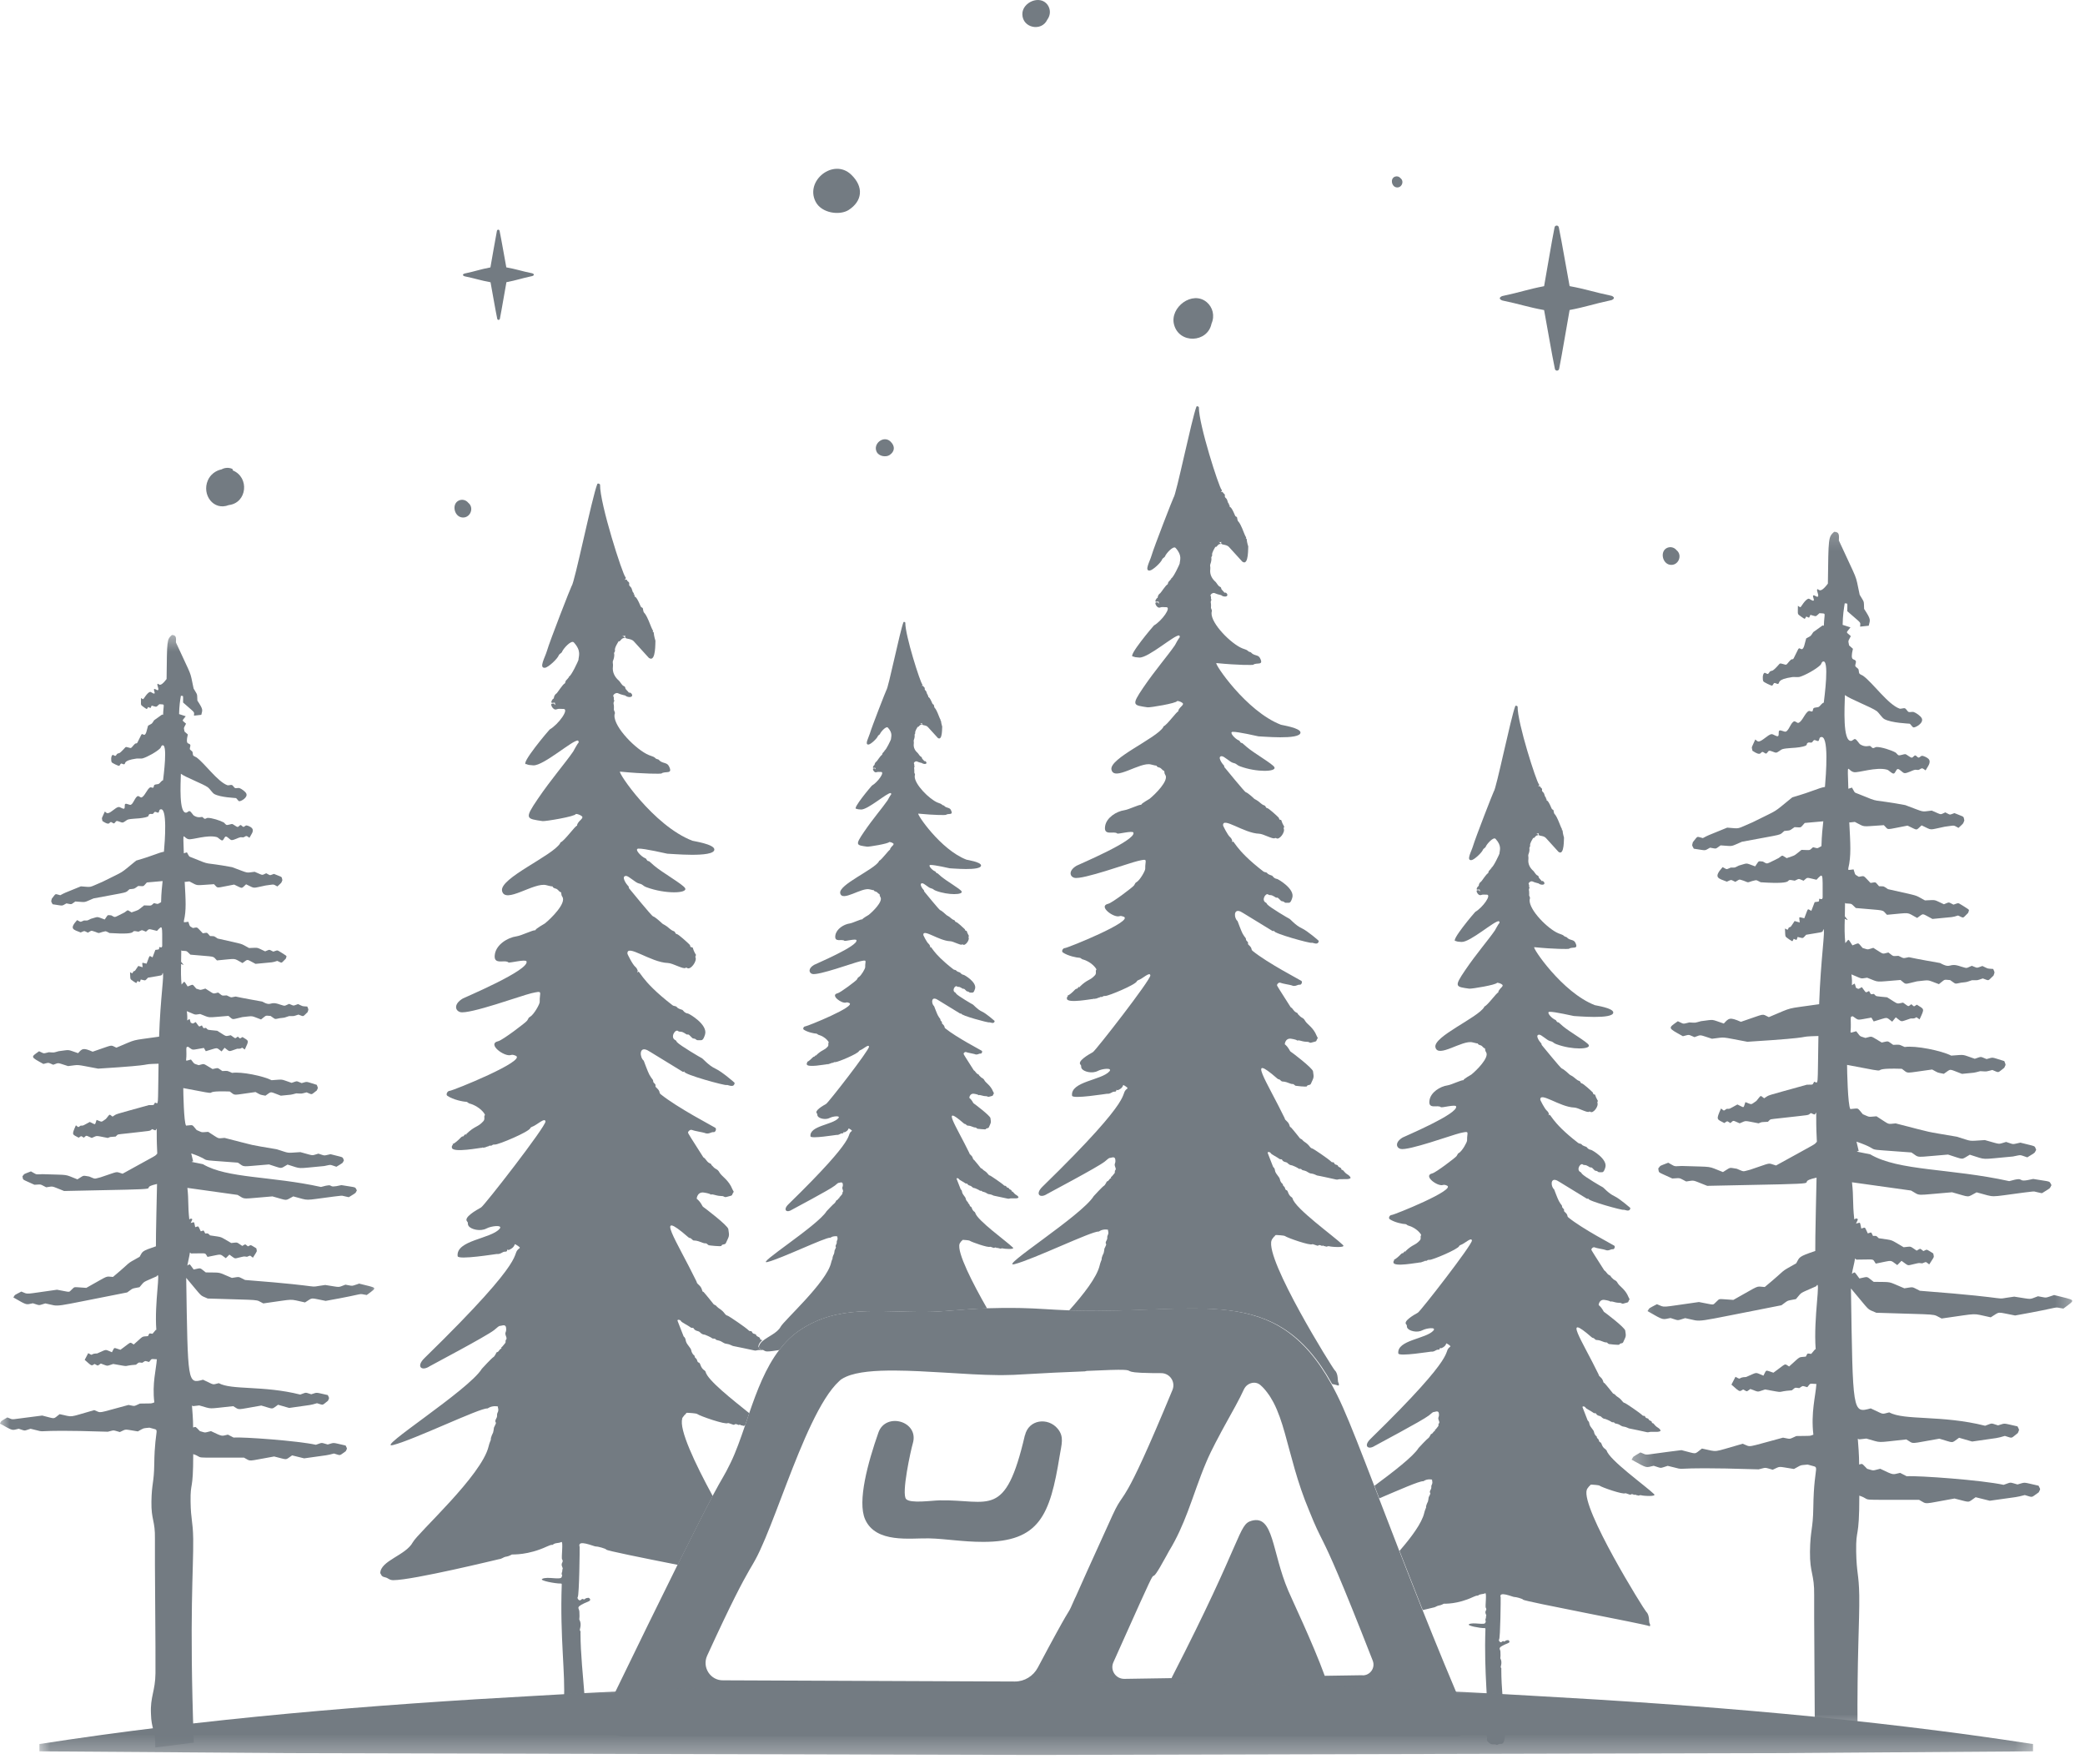<svg width="104" height="88" viewBox="0 0 104 88" fill="none" xmlns="http://www.w3.org/2000/svg">
<path d="M80.374 14.752C79.448 14.557 79.128 14.425 78.292 14.271C78.172 13.645 77.908 12.077 77.754 11.34C77.73 11.22 77.566 11.223 77.542 11.34C77.391 12.08 77.136 13.645 77.02 14.274C76.184 14.435 75.864 14.57 74.936 14.766C74.912 14.772 74.81 14.818 74.81 14.877C74.81 14.935 74.912 14.981 74.936 14.987C75.864 15.181 76.184 15.313 77.02 15.466C77.139 16.094 77.403 17.66 77.558 18.397C77.582 18.518 77.744 18.515 77.77 18.397C77.919 17.657 78.176 16.094 78.292 15.463C79.128 15.304 79.448 15.169 80.374 14.971C80.4 14.966 80.502 14.92 80.502 14.861C80.502 14.802 80.4 14.756 80.374 14.752Z" fill="#737B82"/>
<path d="M26.55 13.632C25.973 13.513 25.777 13.43 25.255 13.335C25.181 12.945 25.014 11.97 24.919 11.512C24.904 11.438 24.802 11.438 24.787 11.512C24.696 11.973 24.535 12.948 24.462 13.338C23.943 13.435 23.742 13.523 23.167 13.645C23.153 13.648 23.088 13.675 23.091 13.712C23.094 13.748 23.153 13.777 23.171 13.78C23.748 13.9 23.946 13.983 24.468 14.078C24.541 14.468 24.707 15.443 24.802 15.899C24.818 15.974 24.919 15.974 24.934 15.899C25.027 15.439 25.186 14.465 25.261 14.075C25.78 13.976 25.979 13.89 26.554 13.768C26.57 13.764 26.633 13.737 26.63 13.699C26.628 13.663 26.57 13.636 26.55 13.632Z" fill="#737B82"/>
<path d="M52.238 0.982C52.416 0.743 52.404 0.45 52.251 0.238C51.877 -0.274 50.985 0.113 50.995 0.711C51.003 1.404 51.956 1.59 52.238 0.982Z" fill="#737B82"/>
<path d="M60.431 16.14C60.606 15.737 60.485 15.323 60.194 15.073C59.481 14.471 58.344 15.325 58.559 16.18C58.809 17.167 60.237 17.108 60.431 16.14Z" fill="#737B82"/>
<path d="M83.621 27.435C83.496 27.291 83.315 27.26 83.162 27.324C82.793 27.485 82.911 28.087 83.278 28.166C83.707 28.255 83.955 27.693 83.618 27.435H83.621Z" fill="#737B82"/>
<path d="M23.352 25.071C23.229 24.928 23.048 24.896 22.895 24.961C22.526 25.12 22.642 25.724 23.011 25.803C23.438 25.893 23.688 25.331 23.349 25.071H23.352Z" fill="#737B82"/>
<path d="M69.854 8.885C69.778 8.796 69.663 8.775 69.569 8.815C69.338 8.915 69.408 9.294 69.642 9.343C69.91 9.401 70.066 9.044 69.854 8.885Z" fill="#737B82"/>
<path d="M40.68 10.055C40.978 10.642 41.887 10.755 42.329 10.474C43 10.044 43.116 9.334 42.449 8.703C41.576 7.88 40.148 9.004 40.68 10.055Z" fill="#737B82"/>
<path d="M43.73 22.54C43.843 22.767 44.197 22.811 44.367 22.699C44.625 22.534 44.671 22.26 44.413 22.018C44.074 21.701 43.525 22.134 43.73 22.54Z" fill="#737B82"/>
<path d="M11.606 23.462C11.617 23.435 11.609 23.395 11.571 23.379C11.382 23.306 11.203 23.329 11.049 23.412C10.758 23.474 10.496 23.662 10.367 23.96C10.057 24.673 10.649 25.493 11.412 25.192C12.331 25.084 12.453 23.802 11.609 23.462H11.606Z" fill="#737B82"/>
<path d="M34.135 53.48C34.122 53.464 34.129 53.457 34.116 53.464C34.109 53.491 34.125 53.488 34.135 53.48Z" fill="#737B82"/>
<path d="M34.017 70.769C34.046 70.683 34.116 70.631 34.156 70.558H34.181C34.212 70.499 34.239 70.449 34.315 70.468C34.328 70.468 34.727 70.489 34.774 70.526C34.906 70.627 36.197 71.076 36.304 70.981C36.329 70.959 36.598 71.086 36.62 71.064C36.69 70.999 36.768 71.045 36.823 71.07C36.869 71.091 36.921 71.018 36.947 71.091C36.993 71.083 37.036 71.1 37.079 71.12C37.087 71.123 37.123 71.11 37.165 71.1C37.232 70.898 37.302 70.691 37.373 70.486C36.541 69.816 35.289 68.84 35.194 68.421C35.189 68.4 35.173 68.378 35.154 68.365C35.044 68.298 34.979 68.197 34.936 68.074C34.872 67.883 34.823 68.034 34.77 67.846C34.737 67.724 34.635 67.736 34.651 67.638C34.654 67.614 34.519 67.561 34.476 67.34C34.454 67.228 34.275 67.079 34.221 66.921C34.181 66.808 34.215 66.759 34.1 66.657C34.089 66.649 33.815 65.913 33.799 65.886C33.756 65.8 33.938 65.813 33.974 65.902C33.993 65.95 34.358 66.132 34.446 66.206C34.5 66.253 34.528 66.213 34.586 66.24C34.614 66.253 34.611 66.35 34.817 66.396C34.942 66.424 34.949 66.557 35.157 66.571C35.17 66.571 35.455 66.692 35.523 66.749C35.576 66.792 35.646 66.738 35.689 66.796C35.722 66.842 35.781 66.842 35.834 66.858C36.062 66.913 36.058 67.01 36.261 67.029C36.38 67.039 36.555 67.142 36.568 67.136C36.581 67.131 37.601 67.353 37.612 67.354C37.701 67.383 37.744 67.34 37.843 67.337C37.935 67.337 38.005 67.337 38.068 67.337C38.044 67.324 38.018 67.311 37.982 67.306C37.849 67.278 37.865 67.201 37.83 67.174C37.83 67.047 37.908 66.947 38.018 66.851C37.998 66.829 37.975 66.818 37.945 66.824L37.919 66.799C37.919 66.722 37.868 66.7 37.813 66.673C37.655 66.603 37.791 66.571 37.608 66.525C37.555 66.514 37.526 66.477 37.506 66.428C37.48 66.366 37.407 66.415 37.358 66.369C37.17 66.184 36.347 65.641 36.313 65.632C36.114 65.579 36.202 65.471 35.828 65.232C35.788 65.203 35.758 65.17 35.726 65.133C35.695 65.1 35.643 65.084 35.603 65.06C35.603 65.06 35.21 64.562 35.09 64.436C34.995 64.439 35.06 64.274 34.872 64.102C34.721 63.966 34.774 63.984 34.74 63.914C33.756 61.892 32.583 60.19 34.322 61.701C34.439 61.803 34.396 61.69 34.536 61.833C34.562 61.858 34.579 61.876 34.621 61.873C34.78 61.873 34.922 61.941 35.068 61.994C35.176 62.034 35.21 61.999 35.243 62.027C35.28 62.054 35.312 62.086 35.352 62.11C35.364 62.116 35.972 62.187 35.984 62.14C36.019 62.031 36.159 62.107 36.208 61.999C36.366 61.647 36.393 61.687 36.329 61.304C36.294 61.112 35.13 60.233 35.084 60.204C35.014 60.165 35.008 60.015 34.767 59.8C34.731 59.87 34.746 59.434 35.1 59.48C35.111 59.48 35.379 59.52 35.444 59.575C35.487 59.612 35.447 59.544 35.6 59.587C36.025 59.708 35.982 59.612 36.125 59.692C36.194 59.728 36.243 59.695 36.307 59.682C36.601 59.612 36.472 59.625 36.584 59.47C36.617 59.424 36.574 59.418 36.531 59.314C36.35 58.859 36.009 58.681 35.898 58.496C35.828 58.377 35.808 58.358 35.689 58.291C35.603 58.245 35.554 58.162 35.484 58.106C35.484 58.004 35.379 58.079 35.226 57.864C35.133 57.735 35.097 57.74 35.084 57.726C34.543 56.867 34.307 56.524 34.318 56.484C34.341 56.398 34.443 56.328 34.519 56.361C34.621 56.407 35.078 56.481 35.133 56.503C35.355 56.603 35.453 56.453 35.597 56.468C35.683 56.481 35.754 56.315 35.683 56.253C35.625 56.207 33.786 55.252 32.954 54.577C32.863 54.498 32.94 54.481 32.831 54.343C32.755 54.244 32.682 54.231 32.696 54.155C32.721 54.045 32.577 54.038 32.58 53.919C32.58 53.838 32.534 53.857 32.389 53.599C32.316 53.467 32.11 52.905 32.11 52.905C31.91 52.741 31.87 52.201 32.263 52.37C32.288 52.38 32.128 52.271 34.054 53.457C34.097 53.484 34.159 53.408 34.143 53.457C34.1 53.589 36.178 54.161 36.246 54.118C36.291 54.088 36.617 54.296 36.644 54.01C36.644 53.999 36.012 53.454 35.705 53.312C35.318 53.134 35.054 52.781 34.992 52.77C34.973 52.766 33.928 52.155 33.769 51.98C33.742 51.948 33.729 51.899 33.696 51.884C33.4 51.752 33.689 51.3 33.828 51.429C33.849 51.451 33.895 51.459 33.928 51.458C34.083 51.448 34.236 51.614 34.282 51.601C34.364 51.58 34.393 51.641 34.525 51.767C34.592 51.832 34.626 51.762 34.74 51.865C34.764 51.891 34.86 51.884 34.919 51.884C35.011 51.884 35.075 51.899 35.167 51.601C35.321 51.101 34.374 50.56 34.318 50.553C34.135 50.529 34.07 50.385 34.04 50.372C33.99 50.358 33.818 50.308 33.769 50.24C33.717 50.163 33.621 50.194 33.551 50.143C31.833 48.821 31.932 48.323 31.793 48.501C31.777 48.455 31.777 48.471 31.797 48.446C31.846 48.511 31.797 48.313 31.701 48.234C31.539 48.099 31.301 47.589 31.298 47.576C31.242 47.044 32.454 48.006 33.317 48.032C33.551 48.036 34.092 48.363 34.196 48.274C34.208 48.261 34.251 48.261 34.264 48.274C34.433 48.419 34.789 47.933 34.688 47.742C34.675 47.721 34.704 47.678 34.712 47.643C34.721 47.61 34.694 47.595 34.681 47.57C34.525 47.29 34.592 47.25 34.5 47.247C34.414 47.247 34.433 47.156 34.411 47.13C34.285 46.998 33.836 46.599 33.769 46.592C33.673 46.586 33.689 46.473 33.618 46.449C33.525 46.417 33.462 46.371 33.412 46.328C33.188 46.126 33.078 46.107 33.038 46.067C32.979 46.007 32.659 45.72 32.577 45.707C32.51 45.699 31.427 44.362 31.416 44.352C31.32 44.26 31.413 44.26 31.314 44.169C31.255 44.114 30.961 43.701 31.225 43.688C31.357 43.684 31.695 44.028 31.866 44.064C32.107 44.12 32.027 44.171 32.253 44.255C33.191 44.602 34.307 44.562 34.175 44.303C34.076 44.114 33.038 43.526 32.632 43.179C32.408 42.988 32.382 42.948 32.358 42.951C32.257 42.951 32.257 42.832 32.193 42.81C31.992 42.74 31.618 42.343 31.84 42.327C32.121 42.31 33.271 42.58 33.283 42.58C33.382 42.574 35.643 42.802 35.632 42.369C35.625 42.104 34.589 41.953 34.536 41.934C32.586 41.183 30.776 38.471 30.93 38.487C32.15 38.607 32.967 38.597 32.989 38.583C33.17 38.435 33.597 38.656 33.36 38.204C33.26 38.011 33.029 38.094 32.863 37.9C32.82 37.85 32.758 37.892 32.675 37.8C32.626 37.744 32.513 37.721 32.365 37.661C31.744 37.406 30.623 36.281 30.65 35.682C30.657 35.534 30.717 35.636 30.62 35.405C30.617 35.395 30.631 35.249 30.617 35.166C30.607 35.111 30.582 35.045 30.647 34.945C30.582 34.892 30.647 34.813 30.601 34.748C30.537 34.662 30.727 34.529 30.822 34.576C30.981 34.655 31.182 34.681 31.192 34.692C31.271 34.778 31.523 34.806 31.532 34.692C31.542 34.595 31.41 34.509 31.37 34.556C31.357 34.523 31.375 34.555 31.225 34.385C31.157 34.308 31.225 34.262 31.102 34.213C31.02 34.176 30.921 33.991 30.875 33.952C30.687 33.792 30.528 33.549 30.574 33.233C30.591 33.116 30.539 33.036 30.582 32.944C30.614 32.874 30.66 32.702 30.631 32.593C30.62 32.541 30.693 32.498 30.674 32.438C30.641 32.315 30.835 32.025 30.862 31.976C30.921 32.059 30.988 31.797 31.148 31.826C31.219 31.837 31.056 31.712 31.047 31.7C31.096 31.684 31.024 31.751 31.192 31.705C31.206 31.734 31.219 31.681 31.192 31.705C31.102 31.927 31.437 31.794 31.618 31.992C32.494 32.947 32.338 32.797 32.389 32.828C32.725 33.03 32.682 32.009 32.693 31.958C32.693 31.958 32.623 31.745 32.607 31.552C32.604 31.497 32.53 31.54 32.567 31.484C32.593 31.447 32.561 31.476 32.478 31.263C32.11 30.301 32.131 30.744 32.067 30.354C32.054 30.284 31.989 30.326 31.953 30.234C31.685 29.593 31.648 29.825 31.652 29.733C31.658 29.586 31.539 29.64 31.612 29.616C31.612 29.604 31.612 29.577 31.612 29.577C31.513 29.524 31.562 29.365 31.433 29.253C31.32 29.158 31.449 29.097 31.335 29.011C31.209 28.916 31.328 28.9 31.185 28.91C31.166 28.943 31.153 28.919 31.163 28.91C31.206 28.876 31.238 28.824 31.2 28.79C31.059 28.671 29.919 25.13 29.931 24.178C29.931 24.135 29.814 24.086 29.792 24.145C29.528 24.82 28.655 29.091 28.515 29.223C28.49 29.244 27.423 31.969 27.277 32.48C27.184 32.794 26.864 33.334 27.181 33.307C27.35 33.291 27.823 32.848 27.875 32.676C27.888 32.633 28.014 32.56 28.026 32.53C28.087 32.355 28.496 31.906 28.622 32.041C29.015 32.471 28.859 32.729 28.853 32.92C28.853 32.941 28.493 33.73 28.37 33.756C28.37 33.756 28.37 33.776 28.38 33.799C28.364 33.826 28.388 33.783 28.38 33.799C28.308 33.805 28.413 33.764 28.235 33.939C28.189 33.985 28.208 34.071 28.165 34.09C28.073 34.13 27.799 34.556 27.772 34.576C27.611 34.681 27.633 34.837 27.62 34.84C27.552 34.853 27.436 35.071 27.547 35.058C27.737 35.039 27.654 35.031 27.7 35.163C27.683 35.171 27.722 35.19 27.7 35.163C27.614 35.12 27.683 35.064 27.525 35.098C27.426 35.12 27.593 35.445 27.756 35.381C27.866 35.335 27.977 35.365 28.087 35.359C28.431 35.338 27.858 36.131 27.42 36.383C27.393 36.398 25.896 38.164 26.256 38.115C26.318 38.107 26.213 38.154 26.603 38.174C27.116 38.199 28.601 36.874 28.831 36.938C28.859 36.948 28.877 37.031 28.853 37.05C28.797 37.096 28.601 37.47 28.592 37.483C28.173 38.091 27.501 38.853 26.825 39.849C26.143 40.853 26.247 40.832 27.065 40.955C27.194 40.972 28.687 40.727 28.721 40.602C28.724 40.589 28.889 40.602 29.031 40.718C29.108 40.783 28.942 40.912 28.893 40.966C28.737 41.154 28.8 41.191 28.788 41.184C28.718 41.144 28.152 41.956 27.955 42.018C27.955 42.018 27.952 42.042 27.944 42.055C27.574 42.681 24.901 43.806 25.043 44.438C25.193 45.109 26.643 43.985 27.251 44.15C27.465 44.209 27.55 44.214 27.571 44.214C27.55 44.258 27.648 44.303 27.7 44.316C27.845 44.346 27.866 44.47 27.964 44.497C28.026 44.516 27.964 44.602 28.05 44.731C28.265 45.048 27.469 45.831 27.172 46.064C27.145 46.086 26.715 46.317 26.702 46.4C26.586 46.377 26.001 46.67 25.767 46.701C25.314 46.764 24.766 47.111 24.686 47.583C24.581 48.175 25.175 47.837 25.361 48.003C25.411 48.046 26.213 47.831 26.262 47.95C26.434 48.382 23.18 49.748 23.085 49.803C22.625 50.077 22.695 50.405 22.953 50.48C23.395 50.609 26.051 49.644 26.498 49.542C27.125 49.398 26.904 49.463 26.92 49.979C26.92 50.087 26.634 50.6 26.444 50.713C26.342 50.775 26.392 50.756 26.293 50.907C26.232 50.999 25.064 51.884 24.855 51.931C24.261 52.066 25.172 52.733 25.486 52.621C25.559 52.594 25.642 52.625 25.712 52.652C26.345 52.883 22.575 54.409 22.427 54.409C22.321 54.409 22.222 54.591 22.314 54.656C22.606 54.855 23.113 54.954 23.257 54.954C23.309 54.954 23.362 55.024 23.408 55.037C23.946 55.178 24.215 55.589 24.188 55.618C24.108 55.694 24.218 55.802 24.108 55.925C23.825 56.242 23.703 56.13 23.25 56.573C23.312 56.622 23.177 56.629 23.25 56.6C23.25 56.619 23.263 56.484 23.121 56.665C23.147 56.696 23.082 56.632 22.975 56.748C22.879 56.853 22.679 57.031 22.591 57.055C22.532 57.071 22.618 57.092 22.585 57.111C22.535 57.138 22.535 57.184 22.539 57.234C22.547 57.528 24 57.234 24.04 57.249C24.056 57.194 24.096 57.289 24.112 57.237C24.207 57.249 24.28 57.181 24.37 57.172C24.416 57.111 24.492 57.172 24.548 57.121C24.578 57.089 24.637 57.082 24.69 57.086C24.842 57.102 26.385 56.46 26.454 56.266C26.462 56.242 26.498 56.216 26.527 56.207C26.788 56.118 27.178 55.716 27.208 55.934C27.243 56.167 24.155 60.138 23.997 60.224C23.755 60.359 23.11 60.723 23.3 60.924C23.378 61.004 23.297 61.034 23.378 61.152C23.491 61.317 23.957 61.44 24.271 61.271C24.502 61.148 25.1 61.075 24.919 61.29C24.492 61.793 22.735 61.855 22.827 62.654C22.852 62.857 24.75 62.543 24.779 62.546C24.991 62.569 25.057 62.42 25.199 62.43C25.301 62.436 25.295 62.362 25.298 62.349C25.311 62.276 25.314 62.381 25.414 62.331C25.715 62.193 25.645 62.018 25.709 62.064C25.721 62.073 25.976 62.209 25.922 62.249C25.381 62.654 26.68 62.368 21.171 67.74C20.741 68.16 21.029 68.411 21.429 68.147C21.515 68.093 24.241 66.66 24.647 66.342C24.846 66.181 24.874 66.124 24.984 66.128C25.006 66.128 25.218 66.028 25.242 66.214C25.279 66.504 25.143 66.405 25.248 66.673C25.269 66.732 25.279 66.781 25.242 66.821C25.193 66.872 25.242 66.94 25.199 66.99C25.162 67.026 25.061 67.174 25.008 67.208C24.968 67.232 25.04 67.263 25.008 67.267C24.898 67.284 24.892 67.442 24.772 67.447C24.772 67.447 24.671 67.662 24.61 67.69C24.548 67.717 24.04 68.258 24.035 68.271C23.383 69.34 18.664 72.312 19.606 72.075C20.655 71.81 23.964 70.209 24.304 70.252C24.323 70.252 24.346 70.237 24.363 70.225C24.561 70.102 24.83 70.136 24.842 70.161C24.809 70.195 24.908 70.304 24.815 70.468C24.776 70.541 24.806 70.612 24.785 70.683C24.756 70.772 24.658 70.858 24.739 70.968C24.747 70.981 24.683 71.113 24.677 71.126C24.61 71.229 24.65 71.245 24.597 71.447C24.597 71.46 24.462 71.694 24.483 71.814C24.483 71.826 24.406 71.982 24.373 72.137C24.035 73.592 20.848 76.45 20.59 76.926C20.24 77.582 18.968 77.84 18.968 78.472C19.02 78.511 18.995 78.629 19.195 78.669C19.38 78.706 19.404 78.815 19.619 78.815C20.603 78.814 24.876 77.768 24.904 77.765C25.014 77.76 25.137 77.658 25.212 77.648C25.417 77.621 25.516 77.535 25.533 77.535C25.592 77.526 26.326 77.578 27.28 77.136C27.568 77.001 27.544 77.077 27.571 77.05C27.691 76.935 27.863 76.985 27.998 76.911C28.109 76.849 27.99 77.701 28.036 77.771C28.066 77.82 28.084 77.867 28.047 77.932C27.944 78.101 28.136 78.214 28.044 78.293C28.079 78.386 27.968 78.475 28.041 78.57C28.05 78.583 28.02 78.616 28.02 78.64C28.017 78.841 27.297 78.607 27.043 78.752C26.895 78.835 27.691 78.986 27.961 78.983C27.998 78.983 28.023 78.983 28.02 79.032C27.925 81.711 28.211 83.499 28.127 84.827C28.106 85.188 28.041 85.217 28.097 85.383C28.159 85.567 28.036 85.597 28.159 85.733C28.391 85.988 28.549 85.84 28.665 85.918C28.733 85.964 28.781 85.84 28.923 85.865C29.477 85.954 28.959 83.552 28.955 81.458C28.955 81.415 28.972 81.366 28.929 81.326C28.889 81.289 29.041 81.047 28.902 80.79C28.877 80.743 28.923 80.78 28.899 80.374C28.886 80.18 28.647 80.169 29.369 79.868C29.514 79.806 29.394 79.693 29.348 79.694C29.17 79.707 29.19 79.766 29.141 79.775C29.098 79.783 29.061 79.713 28.998 79.783C28.886 79.904 28.77 79.697 28.816 79.661C28.893 79.6 28.92 77.185 28.912 77.156C28.773 76.743 29.636 77.145 29.725 77.136C29.808 77.126 30.22 77.239 30.244 77.292C30.27 77.344 32.008 77.695 33.806 78.051C34.704 76.244 35.223 75.233 35.55 74.619C34.664 72.99 33.858 71.282 34.033 70.757L34.017 70.769Z" fill="#737B82"/>
<path d="M47.93 50.52C47.93 50.538 47.946 50.53 47.946 50.53C47.94 50.523 47.937 50.52 47.933 50.52H47.93Z" fill="#737B82"/>
<path d="M37.836 67.177C37.87 67.205 37.855 67.281 37.988 67.31C38.024 67.314 38.048 67.327 38.074 67.34C38.133 67.37 38.169 67.407 38.27 67.407C38.398 67.407 38.612 67.38 38.87 67.337C39.161 66.956 39.495 66.617 39.895 66.35C41.801 65.071 43.767 65.457 46.182 65.437C47.1 65.437 47.836 65.305 49.234 65.259C48.527 64.024 47.725 62.467 47.863 62.042C47.881 61.984 47.927 61.951 47.956 61.901H47.97C47.989 61.865 48.011 61.83 48.059 61.843C48.059 61.843 48.333 61.858 48.365 61.882C48.452 61.951 49.31 62.248 49.38 62.186C49.396 62.172 49.578 62.258 49.594 62.242C49.638 62.199 49.691 62.229 49.727 62.248C49.759 62.263 49.793 62.215 49.812 62.263C49.842 62.258 49.869 62.269 49.898 62.282C49.906 62.285 49.987 62.252 50.011 62.266C50.044 62.288 50.644 62.338 50.523 62.223C50.196 61.905 48.729 60.859 48.643 60.488C48.64 60.475 48.627 60.461 48.619 60.451C48.544 60.405 48.502 60.337 48.474 60.257C48.431 60.131 48.401 60.233 48.365 60.107C48.342 60.026 48.276 60.032 48.283 59.969C48.283 59.953 48.194 59.916 48.167 59.771C48.151 59.698 48.032 59.596 47.998 59.493C47.973 59.418 47.995 59.384 47.919 59.318C47.919 59.318 47.728 58.822 47.718 58.803C47.691 58.746 47.811 58.754 47.836 58.816C47.847 58.849 48.091 58.969 48.148 59.018C48.186 59.05 48.204 59.022 48.244 59.041C48.263 59.05 48.263 59.114 48.398 59.144C48.481 59.163 48.487 59.252 48.626 59.262C48.626 59.262 48.825 59.342 48.868 59.381C48.901 59.411 48.95 59.372 48.979 59.411C49 59.443 49.04 59.443 49.073 59.451C49.224 59.489 49.224 59.556 49.36 59.566C49.439 59.572 49.565 59.636 49.565 59.636L50.259 59.784C50.318 59.802 50.348 59.775 50.414 59.771C50.684 59.768 50.721 59.787 50.804 59.735C50.804 59.676 50.73 59.625 50.705 59.612C50.533 59.51 50.546 59.421 50.477 59.431L50.463 59.415C50.463 59.365 50.428 59.348 50.391 59.332C50.288 59.286 50.377 59.265 50.253 59.233C50.219 59.225 50.202 59.2 50.186 59.169C50.167 59.127 50.119 59.163 50.087 59.13C49.962 59.007 49.415 58.644 49.393 58.638C49.261 58.604 49.32 58.529 49.07 58.373C49.043 58.354 49.024 58.334 49.003 58.308C48.981 58.288 48.947 58.275 48.92 58.261C48.92 58.261 48.659 57.928 48.58 57.845C48.514 57.845 48.557 57.735 48.435 57.624C48.336 57.535 48.369 57.547 48.346 57.501C47.691 56.156 46.911 55.021 48.069 56.028C48.148 56.097 48.118 56.02 48.213 56.114C48.229 56.13 48.244 56.143 48.269 56.143C48.376 56.143 48.468 56.186 48.567 56.223C48.637 56.246 48.662 56.229 48.683 56.245C48.709 56.262 48.726 56.285 48.755 56.299C48.755 56.299 49.165 56.348 49.175 56.321C49.197 56.246 49.291 56.299 49.323 56.229C49.426 55.992 49.446 56.02 49.403 55.767C49.38 55.638 48.603 55.056 48.573 55.037C48.527 55.013 48.521 54.911 48.361 54.766C48.336 54.812 48.346 54.524 48.583 54.554C48.583 54.554 48.769 54.581 48.809 54.619C48.837 54.643 48.809 54.597 48.914 54.627C49.197 54.709 49.169 54.647 49.264 54.696C49.31 54.72 49.344 54.696 49.383 54.69C49.581 54.643 49.495 54.65 49.568 54.548C49.59 54.518 49.562 54.514 49.535 54.444C49.415 54.142 49.188 54.022 49.113 53.9C49.067 53.82 49.056 53.807 48.976 53.761C48.917 53.731 48.887 53.675 48.837 53.639C48.837 53.57 48.769 53.62 48.666 53.476C48.603 53.39 48.58 53.392 48.573 53.384C48.213 52.812 48.057 52.585 48.062 52.556C48.078 52.502 48.143 52.453 48.194 52.477C48.263 52.508 48.567 52.556 48.603 52.572C48.752 52.641 48.818 52.539 48.914 52.551C48.973 52.556 49.019 52.45 48.97 52.41C48.933 52.379 47.706 51.743 47.153 51.294C47.091 51.244 47.144 51.233 47.074 51.138C47.024 51.069 46.975 51.063 46.984 51.015C47 50.94 46.905 50.934 46.908 50.857C46.908 50.805 46.876 50.818 46.782 50.646C46.733 50.556 46.594 50.186 46.594 50.186C46.462 50.077 46.434 49.718 46.698 49.829C46.714 49.834 46.609 49.764 47.89 50.553C47.906 50.563 47.922 50.553 47.933 50.55C47.933 50.55 47.952 50.541 47.946 50.556C47.919 50.646 49.301 51.023 49.347 50.993C49.377 50.975 49.595 51.109 49.614 50.923C49.614 50.923 49.194 50.55 48.987 50.458C48.729 50.338 48.554 50.104 48.514 50.096C48.502 50.096 47.807 49.687 47.701 49.571C47.682 49.552 47.672 49.515 47.651 49.506C47.454 49.417 47.645 49.116 47.74 49.205C47.755 49.219 47.783 49.226 47.807 49.222C47.909 49.218 48.011 49.328 48.045 49.318C48.1 49.304 48.118 49.347 48.207 49.429C48.25 49.472 48.276 49.426 48.352 49.496C48.366 49.512 48.431 49.509 48.468 49.509C48.53 49.509 48.573 49.522 48.634 49.321C48.736 48.99 48.105 48.627 48.069 48.624C47.946 48.605 47.903 48.511 47.881 48.504C47.847 48.492 47.734 48.461 47.704 48.415C47.669 48.366 47.605 48.385 47.559 48.35C46.416 47.468 46.48 47.14 46.387 47.256C46.379 47.226 46.379 47.236 46.387 47.22C46.419 47.263 46.387 47.13 46.324 47.078C46.215 46.989 46.056 46.642 46.056 46.642C46.02 46.288 46.825 46.928 47.398 46.946C47.553 46.949 47.916 47.167 47.983 47.11C47.992 47.1 48.019 47.1 48.029 47.11C48.14 47.204 48.379 46.882 48.312 46.756C48.303 46.74 48.32 46.713 48.326 46.688C48.333 46.667 48.315 46.654 48.306 46.639C48.201 46.452 48.247 46.427 48.186 46.424C48.131 46.424 48.143 46.363 48.124 46.347C48.041 46.261 47.744 45.994 47.698 45.991C47.632 45.987 47.645 45.911 47.596 45.895C47.534 45.874 47.491 45.846 47.457 45.815C47.307 45.68 47.233 45.667 47.209 45.64C47.169 45.6 46.957 45.41 46.901 45.4C46.855 45.395 46.136 44.507 46.126 44.497C46.062 44.435 46.126 44.435 46.059 44.375C46.02 44.338 45.822 44.064 46 44.055C46.09 44.051 46.314 44.279 46.429 44.303C46.588 44.341 46.535 44.375 46.687 44.43C47.309 44.66 48.054 44.633 47.965 44.461C47.9 44.335 47.209 43.945 46.938 43.711C46.787 43.585 46.773 43.556 46.754 43.556C46.687 43.556 46.687 43.477 46.644 43.462C46.508 43.416 46.261 43.152 46.41 43.142C46.597 43.13 47.371 43.308 47.371 43.308C47.44 43.305 48.941 43.456 48.935 43.166C48.93 42.991 48.24 42.891 48.207 42.878C46.908 42.377 45.703 40.573 45.808 40.582C46.618 40.662 47.163 40.657 47.179 40.645C47.298 40.546 47.583 40.694 47.427 40.393C47.358 40.262 47.206 40.318 47.094 40.189C47.067 40.156 47.024 40.183 46.972 40.122C46.938 40.086 46.862 40.07 46.766 40.03C46.354 39.861 45.607 39.111 45.626 38.715C45.63 38.616 45.669 38.683 45.604 38.53C45.604 38.53 45.614 38.425 45.604 38.371C45.598 38.333 45.583 38.29 45.623 38.223C45.58 38.19 45.623 38.134 45.593 38.094C45.55 38.035 45.676 37.949 45.739 37.979C45.848 38.032 45.986 38.057 45.986 38.057C46.037 38.111 46.207 38.131 46.212 38.057C46.219 37.992 46.133 37.935 46.105 37.968C46.096 37.946 46.112 37.968 46.01 37.854C45.964 37.803 46.01 37.774 45.93 37.737C45.875 37.714 45.811 37.589 45.779 37.562C45.653 37.454 45.55 37.295 45.58 37.086C45.593 37.007 45.558 36.954 45.587 36.892C45.607 36.846 45.636 36.73 45.62 36.66C45.61 36.624 45.66 36.597 45.65 36.554C45.63 36.472 45.758 36.281 45.776 36.247C45.817 36.303 45.862 36.131 45.967 36.148C46.013 36.158 45.905 36.072 45.9 36.066C45.93 36.056 45.887 36.099 45.997 36.069C46.007 36.088 46.016 36.053 45.997 36.069C45.937 36.217 46.161 36.128 46.281 36.26C46.865 36.895 46.76 36.793 46.793 36.816C47.018 36.951 46.987 36.271 46.997 36.238C46.997 36.238 46.951 36.096 46.938 35.967C46.938 35.93 46.889 35.959 46.914 35.921C46.932 35.897 46.908 35.916 46.855 35.774C46.609 35.131 46.624 35.427 46.581 35.169C46.572 35.123 46.532 35.15 46.505 35.088C46.327 34.662 46.301 34.816 46.304 34.754C46.308 34.655 46.231 34.692 46.278 34.678V34.649C46.211 34.612 46.244 34.509 46.158 34.434C46.083 34.37 46.168 34.33 46.093 34.275C46.01 34.209 46.09 34.202 45.992 34.206C45.98 34.228 45.977 34.206 45.977 34.206C46.004 34.185 46.026 34.149 46 34.127C45.908 34.047 45.147 31.691 45.157 31.057C45.157 31.03 45.079 30.997 45.064 31.037C44.889 31.484 44.308 34.33 44.213 34.42C44.197 34.434 43.488 36.247 43.389 36.585C43.327 36.793 43.116 37.153 43.324 37.136C43.436 37.126 43.752 36.831 43.789 36.714C43.797 36.684 43.881 36.637 43.889 36.617C43.932 36.499 44.203 36.201 44.286 36.29C44.547 36.575 44.443 36.749 44.44 36.878C44.44 36.889 44.2 37.417 44.12 37.433C44.12 37.433 44.12 37.449 44.127 37.46C44.08 37.464 44.149 37.44 44.031 37.556C44.001 37.586 44.014 37.645 43.985 37.658C43.924 37.682 43.743 37.968 43.724 37.979C43.617 38.051 43.622 38.154 43.622 38.154C43.577 38.164 43.499 38.309 43.574 38.303C43.7 38.29 43.644 38.285 43.678 38.374C43.62 38.346 43.665 38.306 43.561 38.331C43.496 38.346 43.608 38.56 43.714 38.517C43.789 38.487 43.862 38.508 43.936 38.503C44.163 38.487 43.783 39.016 43.49 39.185C43.472 39.197 42.477 40.371 42.716 40.34C42.759 40.334 42.689 40.364 42.947 40.377C43.288 40.393 44.278 39.511 44.431 39.557C44.45 39.562 44.461 39.618 44.447 39.63C44.41 39.661 44.272 39.919 44.272 39.919C43.991 40.325 43.545 40.832 43.095 41.495C42.64 42.165 42.71 42.151 43.254 42.23C43.34 42.241 44.332 42.079 44.354 41.996C44.354 41.996 44.467 41.996 44.56 42.072C44.612 42.115 44.499 42.202 44.467 42.238C44.364 42.362 44.4 42.383 44.4 42.383C44.351 42.359 43.975 42.897 43.846 42.94L43.842 42.964C43.595 43.38 41.816 44.128 41.91 44.553C42.009 44.999 42.977 44.249 43.38 44.359C43.522 44.398 43.579 44.402 43.592 44.402C43.577 44.434 43.644 44.461 43.678 44.47C43.773 44.491 43.789 44.571 43.856 44.59C43.896 44.602 43.856 44.656 43.915 44.746C44.057 44.959 43.528 45.478 43.327 45.634C43.31 45.65 43.023 45.803 43.014 45.855C42.934 45.839 42.547 46.033 42.391 46.059C42.086 46.102 41.724 46.331 41.669 46.645C41.602 47.038 41.995 46.814 42.121 46.925C42.154 46.955 42.689 46.81 42.719 46.892C42.832 47.177 40.667 48.086 40.605 48.126C40.298 48.307 40.344 48.525 40.516 48.578C40.812 48.664 42.578 48.022 42.875 47.954C43.294 47.858 43.146 47.903 43.156 48.243C43.156 48.313 42.964 48.654 42.839 48.732C42.772 48.772 42.805 48.759 42.738 48.861C42.699 48.922 41.92 49.512 41.778 49.542C41.385 49.632 41.992 50.077 42.2 50.004C42.25 49.985 42.304 50.004 42.35 50.022C42.772 50.176 40.261 51.193 40.166 51.193C40.092 51.193 40.027 51.313 40.092 51.356C40.285 51.488 40.624 51.552 40.72 51.555C40.753 51.555 40.79 51.601 40.817 51.611C41.173 51.706 41.355 51.98 41.337 51.997C41.285 52.047 41.358 52.12 41.285 52.204C41.097 52.413 41.014 52.341 40.713 52.634C40.753 52.668 40.664 52.671 40.713 52.652C40.713 52.664 40.72 52.575 40.627 52.695C40.642 52.714 40.599 52.674 40.529 52.75C40.463 52.82 40.331 52.941 40.274 52.956C40.237 52.965 40.291 52.981 40.271 52.994C40.24 53.011 40.24 53.042 40.24 53.077C40.245 53.273 41.213 53.077 41.239 53.085C41.248 53.048 41.275 53.113 41.285 53.077C41.345 53.085 41.395 53.04 41.457 53.034C41.487 52.991 41.539 53.034 41.576 52.996C41.598 52.975 41.635 52.972 41.672 52.975C41.774 52.984 42.802 52.556 42.845 52.427C42.851 52.413 42.875 52.394 42.894 52.387C43.069 52.33 43.327 52.059 43.346 52.206C43.367 52.364 41.312 55.006 41.207 55.06C41.048 55.15 40.618 55.396 40.743 55.529C40.793 55.581 40.743 55.602 40.793 55.678C40.866 55.79 41.18 55.869 41.388 55.759C41.543 55.675 41.942 55.627 41.82 55.77C41.533 56.106 40.363 56.149 40.427 56.678C40.443 56.813 41.708 56.603 41.727 56.606C41.867 56.622 41.914 56.52 42.009 56.53C42.078 56.536 42.075 56.477 42.075 56.477C42.084 56.428 42.084 56.496 42.151 56.465C42.35 56.374 42.304 56.256 42.348 56.288C42.348 56.288 42.525 56.382 42.488 56.41C42.129 56.681 42.996 56.49 39.327 60.066C39.038 60.346 39.234 60.515 39.498 60.34C39.554 60.303 41.371 59.351 41.641 59.136C41.774 59.031 41.791 58.991 41.864 58.994C41.88 58.994 42.019 58.926 42.038 59.05C42.062 59.243 41.973 59.176 42.041 59.354C42.055 59.394 42.062 59.424 42.038 59.451C42.003 59.486 42.038 59.532 42.006 59.563C41.982 59.587 41.914 59.685 41.877 59.708C41.85 59.722 41.896 59.744 41.877 59.747C41.804 59.759 41.801 59.864 41.721 59.867C41.721 59.867 41.653 60.008 41.613 60.026C41.573 60.045 41.229 60.414 41.229 60.414C40.796 61.126 37.652 63.105 38.282 62.946C38.98 62.771 41.183 61.704 41.411 61.734C41.423 61.734 41.438 61.726 41.45 61.717C41.579 61.634 41.761 61.658 41.77 61.674C41.748 61.694 41.813 61.769 41.751 61.876C41.724 61.925 41.745 61.971 41.731 62.021C41.712 62.083 41.646 62.137 41.699 62.212L41.656 62.315C41.61 62.387 41.638 62.395 41.603 62.53C41.603 62.53 41.514 62.694 41.527 62.774C41.527 62.774 41.477 62.887 41.454 62.989C41.229 63.96 39.105 65.861 38.937 66.178C38.774 66.485 38.308 66.66 38.043 66.885C37.932 66.98 37.855 67.082 37.855 67.208L37.836 67.177Z" fill="#737B82"/>
<path d="M63.528 46.443C63.528 46.443 63.521 46.42 63.513 46.427C63.507 46.452 63.521 46.449 63.528 46.443Z" fill="#737B82"/>
<path d="M66.401 69.021C66.594 69.064 66.715 69.091 66.739 69.104C66.809 69.137 66.788 68.993 66.758 68.959C66.708 68.9 66.772 68.529 66.579 68.348C66.468 68.243 63.101 62.834 63.424 61.87C63.448 61.793 63.51 61.747 63.547 61.68H63.567C63.596 61.628 63.62 61.585 63.688 61.601C63.699 61.601 64.053 61.618 64.096 61.652C64.214 61.741 65.365 62.144 65.46 62.058C65.483 62.04 65.721 62.153 65.744 62.131C65.804 62.074 65.876 62.113 65.925 62.137C65.965 62.156 66.014 62.091 66.035 62.156C66.078 62.147 66.115 62.163 66.151 62.18C66.164 62.187 66.272 62.14 66.302 62.16C66.349 62.187 67.151 62.255 66.99 62.101C66.551 61.671 64.588 60.273 64.472 59.771C64.468 59.754 64.453 59.735 64.436 59.722C64.339 59.662 64.281 59.572 64.244 59.461C64.185 59.292 64.142 59.428 64.096 59.259C64.066 59.151 63.976 59.16 63.992 59.074C63.996 59.053 63.875 59.007 63.838 58.81C63.82 58.711 63.66 58.576 63.61 58.436C63.577 58.334 63.604 58.291 63.504 58.202C63.494 58.192 63.249 57.538 63.236 57.514C63.2 57.436 63.359 57.445 63.392 57.528C63.411 57.571 63.733 57.735 63.811 57.799C63.86 57.842 63.884 57.805 63.937 57.829C63.961 57.842 63.957 57.931 64.142 57.968C64.254 57.993 64.261 58.109 64.446 58.125C64.459 58.125 64.714 58.232 64.772 58.284C64.819 58.324 64.882 58.272 64.919 58.327C64.951 58.37 65.003 58.37 65.049 58.383C65.252 58.432 65.249 58.522 65.43 58.536C65.537 58.545 65.694 58.638 65.704 58.632C65.712 58.625 66.626 58.826 66.634 58.829C66.715 58.853 66.755 58.813 66.841 58.813C67.202 58.807 67.251 58.835 67.366 58.761C67.366 58.684 67.267 58.614 67.237 58.595C67.006 58.456 67.022 58.34 66.933 58.353L66.911 58.331C66.911 58.264 66.864 58.242 66.815 58.221C66.677 58.156 66.798 58.128 66.63 58.089C66.586 58.076 66.56 58.046 66.543 58.001C66.517 57.947 66.454 57.993 66.411 57.95C66.243 57.783 65.51 57.299 65.479 57.293C65.301 57.246 65.377 57.151 65.046 56.936C65.008 56.91 64.984 56.88 64.957 56.85C64.928 56.818 64.882 56.807 64.846 56.782C64.846 56.782 64.496 56.339 64.389 56.226C64.303 56.229 64.36 56.078 64.191 55.928C64.059 55.807 64.105 55.823 64.075 55.763C63.2 53.959 62.152 52.437 63.703 53.788C63.808 53.881 63.768 53.777 63.897 53.906C63.917 53.927 63.937 53.943 63.97 53.943C64.112 53.943 64.241 54.002 64.37 54.05C64.465 54.085 64.496 54.056 64.526 54.081C64.558 54.105 64.585 54.134 64.621 54.155C64.631 54.161 65.175 54.223 65.186 54.182C65.218 54.085 65.344 54.151 65.387 54.056C65.525 53.741 65.549 53.777 65.494 53.435C65.463 53.263 64.425 52.477 64.382 52.456C64.32 52.422 64.314 52.287 64.099 52.093C64.066 52.155 64.082 51.767 64.394 51.808C64.403 51.808 64.644 51.845 64.701 51.894C64.742 51.927 64.704 51.865 64.843 51.902C65.221 52.01 65.183 51.924 65.314 51.994C65.371 52.029 65.417 51.997 65.473 51.986C65.737 51.924 65.621 51.934 65.718 51.798C65.75 51.759 65.709 51.752 65.672 51.657C65.513 51.251 65.206 51.095 65.107 50.929C65.043 50.821 65.027 50.805 64.919 50.745C64.843 50.702 64.799 50.63 64.736 50.579C64.736 50.487 64.644 50.553 64.505 50.361C64.422 50.246 64.389 50.249 64.379 50.237C63.897 49.472 63.685 49.165 63.696 49.129C63.718 49.051 63.804 48.987 63.875 49.02C63.967 49.063 64.376 49.125 64.422 49.146C64.618 49.235 64.707 49.1 64.836 49.116C64.914 49.125 64.978 48.977 64.914 48.925C64.862 48.882 63.22 48.032 62.48 47.428C62.397 47.361 62.464 47.346 62.372 47.22C62.305 47.131 62.238 47.121 62.252 47.054C62.275 46.955 62.146 46.949 62.149 46.842C62.149 46.771 62.106 46.787 61.978 46.559C61.915 46.443 61.73 45.941 61.73 45.941C61.552 45.796 61.518 45.314 61.869 45.462C61.889 45.472 61.749 45.373 63.469 46.433C63.51 46.457 63.564 46.39 63.55 46.433C63.51 46.553 65.362 47.064 65.424 47.024C65.463 46.995 65.755 47.18 65.78 46.928C65.78 46.919 65.215 46.43 64.941 46.304C64.597 46.145 64.36 45.831 64.304 45.819C64.287 45.816 63.355 45.271 63.214 45.112C63.19 45.085 63.177 45.039 63.15 45.026C62.886 44.907 63.144 44.504 63.266 44.62C63.289 44.639 63.325 44.649 63.355 44.645C63.494 44.639 63.629 44.784 63.672 44.774C63.746 44.755 63.771 44.811 63.891 44.924C63.949 44.98 63.98 44.918 64.082 45.013C64.102 45.035 64.188 45.029 64.237 45.029C64.32 45.029 64.379 45.045 64.459 44.778C64.597 44.332 63.752 43.849 63.703 43.84C63.537 43.819 63.481 43.689 63.454 43.677C63.411 43.661 63.257 43.618 63.214 43.556C63.168 43.489 63.082 43.517 63.021 43.469C61.488 42.288 61.577 41.845 61.453 42.003C61.439 41.963 61.442 41.975 61.453 41.953C61.496 42.012 61.453 41.837 61.367 41.765C61.224 41.646 61.011 41.188 61.009 41.179C60.959 40.705 62.041 41.563 62.809 41.584C63.018 41.59 63.5 41.88 63.593 41.802C63.604 41.794 63.642 41.794 63.653 41.802C63.804 41.931 64.121 41.498 64.032 41.329C64.023 41.308 64.043 41.272 64.053 41.24C64.059 41.213 64.038 41.197 64.026 41.176C63.884 40.926 63.946 40.89 63.865 40.89C63.789 40.89 63.808 40.81 63.785 40.786C63.675 40.668 63.273 40.309 63.211 40.307C63.125 40.301 63.141 40.199 63.075 40.176C62.993 40.149 62.935 40.11 62.892 40.07C62.692 39.888 62.591 39.872 62.556 39.836C62.504 39.78 62.222 39.529 62.146 39.517C62.084 39.508 61.119 38.315 61.109 38.306C61.023 38.226 61.106 38.223 61.017 38.144C60.966 38.094 60.702 37.725 60.937 37.717C61.057 37.71 61.359 38.018 61.509 38.051C61.721 38.1 61.654 38.147 61.856 38.223C62.692 38.533 63.688 38.497 63.567 38.266C63.478 38.097 62.553 37.572 62.192 37.261C61.991 37.09 61.967 37.056 61.945 37.058C61.853 37.058 61.856 36.954 61.798 36.932C61.62 36.871 61.288 36.515 61.485 36.502C61.736 36.488 62.763 36.727 62.771 36.727C62.86 36.72 64.876 36.924 64.868 36.535C64.862 36.303 63.94 36.168 63.894 36.149C62.154 35.478 60.538 33.059 60.676 33.073C61.764 33.181 62.496 33.175 62.513 33.156C62.677 33.023 63.058 33.224 62.846 32.818C62.757 32.646 62.55 32.719 62.404 32.547C62.367 32.504 62.311 32.538 62.238 32.458C62.195 32.409 62.09 32.388 61.961 32.336C61.407 32.108 60.406 31.107 60.431 30.572C60.437 30.439 60.488 30.532 60.402 30.323C60.399 30.314 60.415 30.182 60.402 30.108C60.394 30.059 60.375 30 60.431 29.911C60.372 29.865 60.431 29.795 60.391 29.736C60.335 29.659 60.501 29.543 60.587 29.583C60.732 29.653 60.907 29.678 60.916 29.686C60.987 29.765 61.211 29.788 61.221 29.686C61.23 29.597 61.112 29.524 61.076 29.567C61.063 29.54 61.082 29.564 60.947 29.414C60.885 29.346 60.947 29.306 60.839 29.26C60.765 29.23 60.676 29.064 60.636 29.026C60.471 28.883 60.329 28.668 60.369 28.387C60.385 28.282 60.339 28.212 60.375 28.13C60.402 28.064 60.442 27.911 60.421 27.819C60.409 27.773 60.477 27.736 60.461 27.68C60.434 27.571 60.603 27.314 60.627 27.268C60.679 27.343 60.741 27.112 60.882 27.134C60.944 27.142 60.799 27.033 60.792 27.023C60.835 27.01 60.775 27.069 60.923 27.029C60.937 27.053 60.947 27.007 60.923 27.029C60.842 27.225 61.141 27.109 61.303 27.284C62.087 28.139 61.945 28 61.991 28.028C62.289 28.209 62.252 27.3 62.262 27.254C62.262 27.254 62.197 27.063 62.185 26.891C62.182 26.841 62.117 26.878 62.152 26.829C62.176 26.795 62.146 26.821 62.071 26.63C61.743 25.77 61.76 26.166 61.706 25.818C61.697 25.754 61.638 25.794 61.604 25.711C61.367 25.136 61.331 25.345 61.337 25.265C61.343 25.133 61.235 25.183 61.3 25.16C61.3 25.149 61.3 25.124 61.3 25.124C61.211 25.074 61.257 24.934 61.141 24.839C61.039 24.753 61.152 24.7 61.055 24.624C60.94 24.538 61.049 24.525 60.92 24.535C60.904 24.565 60.901 24.535 60.901 24.535C60.94 24.503 60.968 24.457 60.934 24.43C60.808 24.323 59.791 21.163 59.8 20.316C59.8 20.279 59.695 20.233 59.678 20.285C59.444 20.887 58.664 24.7 58.538 24.816C58.516 24.839 57.567 27.268 57.435 27.72C57.355 28 57.069 28.483 57.349 28.457C57.498 28.446 57.923 28.05 57.97 27.895C57.981 27.856 58.092 27.792 58.105 27.763C58.159 27.607 58.522 27.208 58.637 27.327C58.987 27.711 58.849 27.942 58.842 28.11C58.842 28.13 58.522 28.833 58.412 28.854C58.412 28.854 58.412 28.876 58.42 28.89C58.409 28.916 58.43 28.879 58.42 28.89C58.36 28.897 58.452 28.86 58.291 29.018C58.251 29.058 58.267 29.134 58.228 29.153C58.148 29.187 57.901 29.57 57.874 29.586C57.732 29.682 57.752 29.819 57.739 29.819C57.677 29.831 57.573 30.026 57.673 30.016C57.844 29.997 57.769 29.991 57.812 30.108C57.794 30.118 57.834 30.132 57.812 30.108C57.736 30.069 57.794 30.019 57.656 30.049C57.57 30.069 57.718 30.36 57.861 30.301C57.96 30.261 58.059 30.29 58.157 30.284C58.465 30.264 57.95 30.971 57.56 31.196C57.537 31.212 56.199 32.785 56.523 32.745C56.577 32.739 56.483 32.778 56.83 32.797C57.287 32.818 58.611 31.638 58.817 31.697C58.842 31.702 58.86 31.777 58.839 31.794C58.79 31.834 58.611 32.17 58.605 32.183C58.234 32.722 57.634 33.406 57.029 34.292C56.421 35.19 56.516 35.171 57.24 35.279C57.358 35.298 58.688 35.077 58.716 34.966C58.716 34.956 58.866 34.966 58.992 35.071C59.06 35.128 58.912 35.243 58.869 35.292C58.727 35.458 58.786 35.491 58.777 35.485C58.713 35.451 58.209 36.174 58.036 36.228C58.036 36.228 58.033 36.254 58.027 36.263C57.699 36.822 55.314 37.827 55.44 38.389C55.572 38.989 56.87 37.983 57.411 38.131C57.597 38.183 57.673 38.19 57.696 38.19C57.677 38.229 57.763 38.269 57.812 38.279C57.941 38.306 57.96 38.414 58.049 38.441C58.105 38.457 58.049 38.533 58.126 38.65C58.317 38.933 57.607 39.63 57.342 39.842C57.319 39.864 56.933 40.067 56.925 40.14C56.82 40.122 56.298 40.38 56.089 40.41C55.684 40.469 55.195 40.78 55.125 41.197C55.032 41.726 55.561 41.425 55.73 41.573C55.776 41.612 56.491 41.418 56.534 41.527C56.688 41.91 53.784 43.13 53.701 43.179C53.289 43.423 53.354 43.717 53.585 43.781C53.978 43.895 56.35 43.034 56.75 42.945C57.309 42.816 57.111 42.875 57.124 43.337C57.124 43.431 56.87 43.889 56.698 43.994C56.608 44.048 56.651 44.034 56.562 44.166C56.507 44.249 55.465 45.039 55.278 45.078C54.749 45.198 55.561 45.795 55.84 45.696C55.908 45.671 55.978 45.699 56.043 45.72C56.608 45.927 53.243 47.288 53.114 47.288C53.017 47.288 52.931 47.447 53.014 47.506C53.275 47.685 53.725 47.771 53.854 47.772C53.9 47.772 53.95 47.834 53.989 47.847C54.469 47.973 54.712 48.342 54.688 48.366C54.617 48.433 54.715 48.532 54.617 48.643C54.365 48.922 54.254 48.826 53.853 49.221C53.907 49.264 53.784 49.269 53.853 49.245C53.853 49.264 53.861 49.143 53.738 49.304C53.76 49.331 53.701 49.272 53.606 49.377C53.52 49.469 53.342 49.632 53.265 49.651C53.213 49.662 53.289 49.684 53.259 49.7C53.216 49.724 53.216 49.764 53.216 49.81C53.225 50.071 54.518 49.81 54.556 49.823C54.568 49.773 54.604 49.859 54.617 49.81C54.7 49.823 54.768 49.757 54.848 49.751C54.888 49.697 54.958 49.751 55.007 49.705C55.035 49.678 55.087 49.672 55.133 49.675C55.271 49.687 56.648 49.116 56.707 48.944C56.712 48.922 56.747 48.901 56.771 48.891C57.005 48.812 57.352 48.452 57.379 48.649C57.408 48.858 54.653 52.397 54.515 52.477C54.3 52.598 53.722 52.926 53.896 53.104C53.962 53.174 53.896 53.203 53.962 53.306C54.064 53.454 54.478 53.566 54.762 53.414C54.967 53.304 55.502 53.239 55.34 53.434C54.958 53.881 53.388 53.937 53.474 54.65C53.496 54.831 55.191 54.551 55.215 54.554C55.403 54.573 55.465 54.441 55.594 54.449C55.687 54.456 55.68 54.389 55.684 54.379C55.696 54.312 55.696 54.406 55.787 54.363C56.058 54.241 55.994 54.085 56.05 54.124C56.058 54.131 56.285 54.253 56.236 54.29C55.754 54.653 56.916 54.398 51.999 59.189C51.614 59.563 51.874 59.787 52.229 59.553C52.307 59.504 54.736 58.225 55.099 57.941C55.278 57.799 55.303 57.746 55.4 57.749C55.422 57.749 55.61 57.657 55.631 57.828C55.664 58.085 55.545 57.996 55.637 58.235C55.658 58.288 55.664 58.331 55.631 58.367C55.585 58.413 55.631 58.475 55.591 58.519C55.558 58.552 55.468 58.684 55.419 58.711C55.386 58.733 55.446 58.761 55.419 58.764C55.321 58.783 55.314 58.921 55.211 58.926C55.211 58.926 55.121 59.117 55.066 59.143C55.01 59.166 54.558 59.652 54.553 59.662C53.972 60.617 49.76 63.266 50.605 63.053C51.538 62.817 54.491 61.387 54.795 61.429C54.811 61.429 54.832 61.416 54.848 61.403C55.023 61.293 55.262 61.324 55.274 61.344C55.244 61.376 55.33 61.473 55.25 61.618C55.214 61.684 55.244 61.747 55.222 61.809C55.198 61.889 55.109 61.965 55.179 62.064C55.185 62.074 55.129 62.193 55.125 62.206C55.063 62.298 55.099 62.309 55.053 62.494C55.053 62.503 54.934 62.712 54.951 62.82C54.951 62.83 54.884 62.97 54.854 63.108C54.715 63.709 54.039 64.568 53.327 65.364C53.418 65.368 53.51 65.374 53.603 65.374C59.909 65.536 63.642 63.973 66.444 69.026L66.401 69.021Z" fill="#737B82"/>
<path d="M80.109 72.323C80.105 72.305 80.09 72.286 80.073 72.277C79.981 72.22 79.927 72.137 79.89 72.032C79.835 71.873 79.795 71.998 79.752 71.841C79.723 71.74 79.637 71.748 79.653 71.665C79.656 71.648 79.542 71.602 79.508 71.417C79.491 71.325 79.34 71.196 79.293 71.067C79.26 70.971 79.287 70.932 79.192 70.846C79.184 70.836 78.953 70.222 78.94 70.198C78.903 70.123 79.056 70.136 79.088 70.212C79.102 70.255 79.41 70.406 79.481 70.468C79.528 70.508 79.551 70.472 79.601 70.495C79.626 70.508 79.623 70.591 79.795 70.627C79.898 70.648 79.905 70.763 80.08 70.776C80.09 70.776 80.33 70.876 80.387 70.925C80.43 70.962 80.489 70.912 80.526 70.965C80.553 71.005 80.602 71.005 80.648 71.014C80.839 71.061 80.839 71.143 81.008 71.159C81.11 71.169 81.256 71.255 81.266 71.248C81.275 71.242 82.132 71.43 82.142 71.433C82.216 71.454 82.253 71.42 82.336 71.417C82.677 71.411 82.723 71.438 82.828 71.368C82.828 71.298 82.735 71.229 82.704 71.212C82.489 71.083 82.505 70.971 82.419 70.984L82.4 70.962C82.4 70.898 82.356 70.879 82.31 70.858C82.178 70.799 82.293 70.772 82.138 70.733C82.095 70.72 82.072 70.691 82.056 70.648C82.035 70.597 81.973 70.64 81.933 70.6C81.777 70.446 81.085 69.989 81.057 69.983C80.892 69.94 80.962 69.847 80.648 69.647C80.615 69.626 80.591 69.594 80.562 69.564C80.538 69.537 80.495 69.521 80.459 69.504C80.459 69.504 80.129 69.085 80.027 68.98C79.948 68.983 80 68.843 79.844 68.701C79.717 68.587 79.76 68.602 79.733 68.543C78.91 66.851 77.923 65.421 79.383 66.692C79.481 66.778 79.445 66.682 79.564 66.802C79.583 66.821 79.601 66.835 79.634 66.835C79.769 66.835 79.887 66.891 80.01 66.937C80.099 66.971 80.129 66.944 80.156 66.964C80.188 66.99 80.212 67.014 80.246 67.036C80.255 67.042 80.766 67.1 80.777 67.063C80.806 66.971 80.925 67.036 80.965 66.947C81.097 66.649 81.12 66.682 81.067 66.366C81.038 66.203 80.062 65.466 80.023 65.444C79.964 65.41 79.957 65.285 79.755 65.103C79.723 65.16 79.736 64.796 80.031 64.836C80.04 64.836 80.268 64.869 80.32 64.915C80.357 64.945 80.323 64.888 80.452 64.925C80.806 65.027 80.771 64.945 80.892 65.011C80.946 65.041 80.989 65.014 81.041 65.001C81.291 64.942 81.183 64.952 81.272 64.826C81.299 64.79 81.266 64.783 81.229 64.694C81.078 64.313 80.79 64.165 80.698 64.009C80.639 63.907 80.624 63.892 80.522 63.837C80.452 63.798 80.409 63.729 80.35 63.68C80.35 63.594 80.265 63.656 80.136 63.478C80.059 63.369 80.024 63.376 80.019 63.36C79.567 62.642 79.367 62.352 79.376 62.319C79.395 62.249 79.478 62.187 79.542 62.217C79.628 62.258 80.013 62.315 80.059 62.338C80.246 62.42 80.33 62.295 80.449 62.309C80.522 62.319 80.581 62.18 80.519 62.131C80.47 62.091 78.93 61.293 78.23 60.723C78.153 60.66 78.219 60.644 78.13 60.528C78.064 60.445 78.002 60.435 78.015 60.371C78.034 60.279 77.915 60.273 77.916 60.171C77.916 60.104 77.876 60.122 77.757 59.904C77.695 59.794 77.52 59.322 77.52 59.322C77.354 59.187 77.321 58.733 77.65 58.875C77.668 58.883 77.539 58.792 79.152 59.787C79.188 59.808 79.241 59.748 79.227 59.787C79.188 59.897 80.932 60.376 80.987 60.343C81.027 60.319 81.299 60.491 81.322 60.251C81.322 60.251 80.79 59.784 80.532 59.665C80.209 59.513 79.984 59.219 79.933 59.209C79.918 59.206 79.042 58.697 78.907 58.545C78.884 58.522 78.873 58.479 78.844 58.466C78.596 58.354 78.838 57.977 78.956 58.085C78.973 58.103 79.012 58.109 79.039 58.109C79.168 58.103 79.297 58.241 79.333 58.229C79.405 58.211 79.426 58.264 79.537 58.37C79.591 58.423 79.62 58.364 79.717 58.453C79.739 58.472 79.819 58.469 79.865 58.469C79.941 58.469 79.997 58.482 80.073 58.232C80.203 57.815 79.41 57.359 79.362 57.353C79.204 57.332 79.152 57.211 79.128 57.203C79.088 57.187 78.943 57.148 78.903 57.092C78.86 57.028 78.781 57.055 78.722 57.009C77.281 55.9 77.364 55.482 77.251 55.632C77.238 55.595 77.238 55.608 77.251 55.587C77.291 55.642 77.251 55.476 77.17 55.411C77.036 55.298 76.835 54.871 76.832 54.861C76.786 54.416 77.8 55.221 78.526 55.242C78.719 55.248 79.177 55.522 79.263 55.449C79.276 55.439 79.309 55.439 79.32 55.449C79.462 55.572 79.76 55.162 79.677 55.003C79.669 54.984 79.69 54.947 79.699 54.92C79.706 54.892 79.683 54.881 79.674 54.858C79.542 54.624 79.597 54.591 79.524 54.588C79.453 54.588 79.469 54.511 79.448 54.489C79.343 54.379 78.966 54.045 78.907 54.038C78.827 54.032 78.838 53.937 78.781 53.917C78.704 53.894 78.649 53.854 78.609 53.817C78.421 53.648 78.326 53.632 78.295 53.599C78.246 53.55 77.978 53.309 77.908 53.298C77.849 53.288 76.944 52.169 76.934 52.161C76.854 52.083 76.931 52.083 76.848 52.007C76.799 51.961 76.55 51.617 76.773 51.607C76.885 51.601 77.168 51.891 77.311 51.924C77.512 51.97 77.447 52.013 77.638 52.083C78.421 52.376 79.359 52.338 79.247 52.123C79.165 51.964 78.295 51.472 77.954 51.181C77.767 51.02 77.744 50.986 77.724 50.99C77.638 50.99 77.638 50.891 77.585 50.87C77.416 50.811 77.106 50.477 77.291 50.467C77.526 50.452 78.491 50.679 78.501 50.676C78.583 50.673 80.48 50.861 80.47 50.498C80.464 50.276 79.597 50.151 79.555 50.136C77.919 49.506 76.402 47.232 76.531 47.243C77.555 47.345 78.24 47.339 78.259 47.325C78.411 47.2 78.768 47.385 78.572 47.008C78.488 46.846 78.295 46.916 78.153 46.753C78.117 46.713 78.068 46.744 77.998 46.67C77.958 46.624 77.859 46.605 77.736 46.553C77.216 46.338 76.276 45.398 76.297 44.894C76.304 44.768 76.353 44.854 76.273 44.66C76.273 44.66 76.283 44.528 76.273 44.457C76.264 44.411 76.245 44.356 76.297 44.273C76.243 44.23 76.297 44.163 76.257 44.11C76.205 44.037 76.362 43.926 76.442 43.965C76.577 44.031 76.743 44.055 76.749 44.064C76.815 44.134 77.026 44.16 77.036 44.064C77.041 43.981 76.934 43.91 76.901 43.951C76.888 43.922 76.905 43.948 76.78 43.806C76.722 43.741 76.78 43.704 76.679 43.661C76.608 43.631 76.525 43.477 76.488 43.443C76.332 43.308 76.2 43.106 76.237 42.842C76.251 42.743 76.208 42.676 76.243 42.598C76.27 42.541 76.307 42.396 76.286 42.307C76.276 42.264 76.334 42.227 76.323 42.175C76.294 42.069 76.458 41.831 76.479 41.788C76.528 41.858 76.587 41.639 76.719 41.662C76.776 41.67 76.641 41.566 76.633 41.557C76.673 41.544 76.614 41.6 76.756 41.56C76.768 41.584 76.78 41.538 76.756 41.56C76.679 41.745 76.961 41.633 77.112 41.799C77.846 42.601 77.714 42.472 77.757 42.501C78.037 42.67 78.002 41.815 78.012 41.772C78.012 41.772 77.954 41.593 77.942 41.431C77.939 41.385 77.876 41.418 77.908 41.375C77.929 41.345 77.902 41.369 77.834 41.187C77.523 40.38 77.542 40.751 77.49 40.426C77.48 40.367 77.426 40.401 77.394 40.325C77.17 39.783 77.139 39.981 77.143 39.904C77.149 39.78 77.047 39.826 77.109 39.806V39.772C77.026 39.726 77.066 39.594 76.958 39.501C76.862 39.422 76.971 39.369 76.875 39.298C76.772 39.218 76.872 39.207 76.749 39.215C76.733 39.243 76.73 39.215 76.73 39.215C76.768 39.188 76.792 39.145 76.762 39.118C76.644 39.016 75.686 36.047 75.699 35.249C75.699 35.214 75.6 35.171 75.582 35.22C75.361 35.786 74.629 39.369 74.509 39.479C74.489 39.498 73.597 41.781 73.471 42.208C73.393 42.472 73.127 42.924 73.392 42.902C73.532 42.891 73.928 42.518 73.974 42.373C73.987 42.337 74.092 42.276 74.1 42.248C74.153 42.101 74.493 41.725 74.599 41.84C74.93 42.202 74.797 42.416 74.793 42.577C74.793 42.592 74.49 43.255 74.39 43.278C74.39 43.278 74.39 43.295 74.396 43.314C74.384 43.337 74.404 43.302 74.396 43.314C74.337 43.321 74.423 43.287 74.272 43.434C74.236 43.47 74.251 43.545 74.215 43.559C74.137 43.595 73.907 43.951 73.882 43.969C73.747 44.058 73.766 44.187 73.756 44.19C73.701 44.203 73.6 44.384 73.696 44.375C73.855 44.359 73.787 44.349 73.825 44.461C73.809 44.47 73.842 44.481 73.825 44.461C73.75 44.424 73.809 44.378 73.677 44.405C73.597 44.424 73.736 44.698 73.871 44.642C73.962 44.605 74.054 44.629 74.146 44.623C74.436 44.605 73.954 45.271 73.588 45.481C73.564 45.495 72.309 46.974 72.61 46.935C72.663 46.928 72.573 46.968 72.9 46.982C73.33 47.005 74.575 45.892 74.767 45.948C74.793 45.954 74.807 46.024 74.786 46.04C74.74 46.08 74.575 46.393 74.568 46.403C74.218 46.912 73.654 47.551 73.086 48.387C72.514 49.229 72.604 49.215 73.287 49.312C73.397 49.328 74.645 49.122 74.675 49.017C74.675 49.017 74.817 49.017 74.936 49.116C75.001 49.172 74.86 49.278 74.823 49.324C74.691 49.482 74.746 49.512 74.737 49.506C74.675 49.472 74.202 50.154 74.04 50.203C74.04 50.203 74.037 50.225 74.03 50.233C73.72 50.759 71.48 51.703 71.599 52.235C71.725 52.797 72.943 51.854 73.452 51.991C73.63 52.04 73.701 52.047 73.72 52.047C73.701 52.083 73.785 52.12 73.828 52.13C73.951 52.158 73.965 52.258 74.051 52.284C74.103 52.298 74.051 52.37 74.126 52.48C74.304 52.744 73.637 53.402 73.388 53.599C73.363 53.617 73.003 53.811 72.995 53.878C72.897 53.86 72.408 54.102 72.21 54.134C71.83 54.188 71.371 54.478 71.305 54.871C71.219 55.368 71.714 55.083 71.873 55.224C71.916 55.261 72.589 55.08 72.629 55.181C72.774 55.541 70.045 56.689 69.966 56.735C69.577 56.966 69.636 57.24 69.854 57.304C70.227 57.412 72.451 56.603 72.825 56.517C73.35 56.398 73.167 56.45 73.178 56.883C73.178 56.972 72.94 57.402 72.779 57.501C72.693 57.554 72.736 57.538 72.653 57.663C72.6 57.74 71.624 58.482 71.446 58.525C70.951 58.638 71.714 59.197 71.975 59.104C72.038 59.084 72.104 59.104 72.164 59.13C72.696 59.322 69.534 60.601 69.412 60.601C69.319 60.601 69.24 60.752 69.316 60.808C69.563 60.977 69.986 61.056 70.106 61.056C70.149 61.056 70.195 61.115 70.231 61.123C70.68 61.244 70.911 61.588 70.887 61.612C70.819 61.677 70.911 61.769 70.819 61.87C70.582 62.134 70.478 62.045 70.099 62.414C70.152 62.454 70.039 62.46 70.099 62.438C70.099 62.454 70.109 62.344 69.993 62.494C70.013 62.519 69.959 62.467 69.87 62.562C69.79 62.648 69.623 62.801 69.547 62.82C69.498 62.831 69.571 62.85 69.544 62.866C69.504 62.887 69.504 62.927 69.504 62.967C69.513 63.213 70.73 62.967 70.763 62.979C70.776 62.933 70.809 63.013 70.822 62.967C70.902 62.976 70.964 62.919 71.037 62.913C71.074 62.86 71.142 62.913 71.188 62.866C71.215 62.838 71.262 62.834 71.308 62.838C71.437 62.85 72.731 62.312 72.785 62.15C72.791 62.129 72.822 62.11 72.847 62.1C73.069 62.027 73.392 61.687 73.419 61.873C73.446 62.07 70.856 65.398 70.727 65.471C70.524 65.585 69.983 65.893 70.142 66.058C70.208 66.125 70.142 66.151 70.208 66.249C70.303 66.388 70.693 66.491 70.957 66.347C71.152 66.243 71.655 66.181 71.502 66.362C71.142 66.783 69.669 66.835 69.748 67.505C69.768 67.674 71.36 67.413 71.384 67.416C71.559 67.436 71.621 67.31 71.738 67.318C71.823 67.324 71.817 67.26 71.82 67.251C71.833 67.189 71.833 67.275 71.919 67.235C72.171 67.119 72.113 66.974 72.164 67.01C72.174 67.017 72.389 67.131 72.339 67.168C71.889 67.509 72.976 67.268 68.358 71.771C67.995 72.124 68.241 72.333 68.576 72.115C68.647 72.068 70.932 70.866 71.274 70.6C71.44 70.468 71.464 70.419 71.556 70.422C71.575 70.422 71.75 70.336 71.771 70.492C71.803 70.734 71.688 70.651 71.777 70.876C71.796 70.925 71.803 70.968 71.771 70.999C71.728 71.041 71.771 71.1 71.734 71.14C71.704 71.172 71.621 71.298 71.575 71.325C71.542 71.344 71.599 71.371 71.575 71.374C71.48 71.39 71.477 71.522 71.378 71.527C71.378 71.527 71.292 71.705 71.243 71.731C71.192 71.755 70.766 72.21 70.76 72.22C70.502 72.643 69.48 73.423 68.558 74.109C68.638 74.311 68.718 74.523 68.797 74.735C69.792 74.311 70.816 73.859 70.984 73.882C71.001 73.882 71.02 73.869 71.034 73.859C71.196 73.756 71.424 73.786 71.437 73.808C71.41 73.835 71.489 73.931 71.413 74.063C71.378 74.124 71.406 74.183 71.387 74.245C71.363 74.321 71.281 74.391 71.347 74.483C71.354 74.493 71.301 74.606 71.295 74.616C71.238 74.702 71.271 74.714 71.228 74.886C71.228 74.896 71.114 75.092 71.133 75.194C71.133 75.203 71.067 75.335 71.04 75.464C70.924 75.967 70.399 76.674 69.808 77.354C70.177 78.3 70.564 79.293 70.967 80.307C71.281 80.232 71.48 80.183 71.486 80.183C71.578 80.177 71.682 80.094 71.744 80.086C71.919 80.06 71.999 79.99 72.015 79.99C72.064 79.984 72.682 80.027 73.478 79.654C73.72 79.541 73.699 79.605 73.723 79.584C73.825 79.489 73.968 79.529 74.079 79.468C74.172 79.416 74.073 80.129 74.11 80.189C74.135 80.229 74.153 80.269 74.119 80.325C74.03 80.466 74.192 80.562 74.116 80.629C74.146 80.705 74.051 80.783 74.113 80.863C74.119 80.872 74.094 80.903 74.094 80.922C74.094 81.087 73.489 80.893 73.274 81.012C73.151 81.084 73.818 81.21 74.046 81.207C74.076 81.207 74.097 81.207 74.094 81.25C74.014 83.496 74.255 84.996 74.186 86.11C74.169 86.414 74.113 86.436 74.162 86.578C74.215 86.731 74.11 86.757 74.215 86.87C74.407 87.085 74.543 86.959 74.638 87.024C74.697 87.064 74.737 86.959 74.856 86.978C75.321 87.051 74.887 85.039 74.885 83.284C74.885 83.248 74.899 83.206 74.863 83.173C74.829 83.143 74.955 82.94 74.841 82.722C74.823 82.684 74.86 82.716 74.841 82.374C74.832 82.211 74.629 82.202 75.235 81.95C75.355 81.901 75.256 81.802 75.216 81.805C75.068 81.815 75.087 81.864 75.044 81.874C75.008 81.88 74.976 81.824 74.925 81.88C74.832 81.98 74.734 81.808 74.774 81.775C74.839 81.722 74.86 79.697 74.853 79.674C74.737 79.326 75.461 79.661 75.536 79.654C75.606 79.648 75.95 79.74 75.972 79.787C76.019 79.876 82.081 81.012 82.264 81.105C82.333 81.14 82.31 81.004 82.283 80.966C82.237 80.912 82.296 80.562 82.115 80.393C82.01 80.294 78.848 75.213 79.149 74.305C79.174 74.232 79.231 74.189 79.266 74.127H79.287C79.312 74.078 79.336 74.038 79.402 74.05C79.413 74.05 79.746 74.07 79.785 74.1C79.895 74.186 80.978 74.56 81.067 74.48C81.088 74.463 81.312 74.569 81.334 74.552C81.392 74.496 81.457 74.536 81.503 74.557C81.54 74.576 81.586 74.514 81.607 74.576C81.647 74.569 81.681 74.582 81.718 74.598C81.731 74.603 81.831 74.56 81.86 74.579C81.903 74.606 82.656 74.668 82.505 74.523C82.092 74.121 80.246 72.805 80.136 72.336L80.109 72.323Z" fill="#737B82"/>
<mask id="mask0_46_2223" style="mask-type:luminance" maskUnits="userSpaceOnUse" x="0" y="31" width="19" height="57">
<path d="M0 31.497H18.937V87.333H0V31.497Z" fill="white"/>
</mask>
<g mask="url(#mask0_46_2223)">
<path d="M17.898 64.03C17.487 64.162 17.64 64.148 17.229 64.076C16.817 64.228 17.035 64.215 16.223 64.092C15.089 64.242 16.681 64.188 12.224 63.842C11.842 63.659 11.996 63.677 11.566 63.739C10.807 63.425 11.108 63.481 10.265 63.465C9.928 63.214 10.07 63.237 9.661 63.32C9.42 63.002 9.495 63.038 9.344 63.124C9.384 62.887 9.439 62.709 9.473 62.473L9.532 62.519C10.374 62.519 10.192 62.46 10.351 62.691C11.124 62.543 10.923 62.519 11.264 62.755L11.442 62.577C11.778 62.814 11.657 62.784 11.986 62.709C12.214 62.659 12.139 62.663 12.321 62.685C12.502 62.613 12.45 62.608 12.568 62.694C12.628 62.741 12.611 62.741 12.644 62.685C12.846 62.358 12.819 62.454 12.786 62.263C12.456 62.067 12.549 62.085 12.367 62.166C12.198 62.037 12.271 62.042 12.085 62.144C11.768 61.938 11.894 61.965 11.534 61.999C10.914 61.644 11.157 61.723 10.477 61.618C10.348 61.499 10.404 61.516 10.235 61.523C10.137 61.336 10.195 61.364 10.014 61.416C9.866 61.115 9.931 61.155 9.737 61.209C9.664 60.897 9.723 60.951 9.512 61.001C9.611 60.776 9.621 60.825 9.522 60.776L9.442 60.822C9.363 60.088 9.42 59.907 9.347 59.249L11.851 59.599C12.287 59.846 11.95 59.802 13.588 59.673C14.408 59.897 14.18 59.907 14.629 59.673C15.492 59.897 15.05 59.886 16.645 59.682C16.685 59.682 17.032 59.63 17.068 59.639C17.447 59.725 17.376 59.725 17.454 59.679C17.785 59.471 17.712 59.539 17.801 59.372C17.686 59.176 17.831 59.246 17.029 59.111C16.193 59.311 16.81 58.975 16.011 59.203C13.52 58.654 11.332 58.783 10.121 58.066C9.433 57.925 9.519 57.961 9.633 57.922L9.538 57.528C10.824 57.974 9.473 57.802 11.867 57.99C12.248 58.238 11.944 58.192 13.418 58.079C14.144 58.304 13.94 58.312 14.343 58.086C15.102 58.318 14.703 58.291 16.172 58.159C16.556 58.082 16.417 58.079 16.78 58.195C17.148 57.968 17.068 58.039 17.154 57.875C17.065 57.676 17.191 57.753 16.486 57.568C16.104 57.651 16.242 57.654 15.882 57.541C15.502 57.649 15.698 57.657 14.983 57.465C14.223 57.511 14.497 57.535 13.79 57.32C12.316 57.068 12.902 57.191 11.2 56.755C10.816 56.782 10.995 56.84 10.385 56.454C9.992 56.481 10.127 56.497 9.809 56.364C9.544 56.064 9.68 56.114 9.28 56.143C9.169 55.974 9.142 54.471 9.142 54.271C11.511 54.723 9.661 54.382 11.461 54.441C11.778 54.664 11.523 54.631 12.746 54.468C13.04 54.628 12.927 54.588 13.239 54.65C13.582 54.419 13.41 54.432 14.008 54.65C14.626 54.591 14.457 54.616 14.779 54.534C15.102 54.551 14.986 54.561 15.293 54.484C15.608 54.61 15.492 54.621 15.8 54.392C15.873 54.228 15.871 54.3 15.8 54.109C15.201 53.927 15.367 53.94 15.046 54.023C14.749 53.906 14.865 53.906 14.546 54.01C13.953 53.811 14.184 53.835 13.547 53.878C13.142 53.669 12.033 53.441 11.577 53.513C11.292 53.392 11.405 53.411 11.089 53.421C10.816 53.239 10.926 53.255 10.603 53.322C10.078 53.018 10.245 53.048 9.912 53.128C9.637 53.034 9.724 53.094 9.525 52.846C9.188 52.926 9.304 52.985 9.298 52.563C9.291 52.176 9.283 52.238 9.38 52.209C9.67 52.4 9.498 52.38 10.17 52.268L10.265 52.431C10.926 52.241 10.754 52.225 11.052 52.443L11.203 52.259C11.501 52.48 11.363 52.462 11.832 52.308C12.178 52.33 11.96 52.158 12.211 52.348C12.435 51.868 12.416 51.928 12.095 51.724C11.94 51.813 12.002 51.819 11.861 51.703C11.703 51.813 11.781 51.822 11.511 51.635C11.206 51.69 11.353 51.733 10.834 51.412C10.291 51.353 10.404 51.392 10.275 51.267C10.119 51.287 10.167 51.313 10.07 51.144C9.901 51.221 9.968 51.251 9.762 50.977C9.591 51.069 9.645 51.066 9.512 51.006C9.439 50.781 9.492 50.805 9.341 50.897C9.341 50.831 9.341 50.784 9.341 50.702C9.341 50.587 9.326 50.523 9.317 50.434C9.82 50.643 9.67 50.616 9.984 50.576C10.546 50.791 10.239 50.759 11.394 50.67C11.663 50.883 11.511 50.861 12.095 50.729C12.687 50.67 12.472 50.649 13.021 50.848C13.314 50.622 13.206 50.655 13.496 50.673C13.771 50.858 13.665 50.84 13.959 50.784C14.25 50.751 14.144 50.772 14.424 50.679C14.715 50.679 14.607 50.695 14.887 50.606C15.182 50.711 15.075 50.732 15.343 50.483C15.397 50.318 15.397 50.382 15.327 50.203C15.04 50.183 15.148 50.21 14.868 50.081C14.589 50.179 14.69 50.176 14.421 50.071C14.15 50.187 14.25 50.186 13.969 50.105C13.407 49.902 13.59 50.237 13.074 49.955C13.044 49.949 12.01 49.767 11.752 49.705C11.477 49.754 11.574 49.773 11.31 49.648C11.034 49.657 11.132 49.694 10.883 49.506C10.585 49.571 10.727 49.608 10.245 49.307C9.955 49.39 10.06 49.393 9.79 49.312C9.562 49.06 9.676 49.09 9.36 49.202C9.151 48.901 9.237 48.919 9.056 49.106C9.022 48.732 9.022 48.452 9.033 48.078C9.202 48.148 9.194 48.172 9.033 47.97C9.046 47.285 9.033 47.385 9.062 47.42C9.363 47.447 9.264 47.395 9.498 47.616C10.824 47.739 10.579 47.659 10.82 47.903C11.878 47.81 11.603 47.771 12.096 48.035C12.402 47.822 12.26 47.825 12.746 48.075C13.76 47.979 13.545 48.013 13.83 47.927C14.101 48.043 13.992 48.072 14.254 47.818C14.306 47.653 14.349 47.721 14.036 47.514C13.793 47.376 13.889 47.382 13.631 47.465C13.391 47.349 13.486 47.349 13.225 47.451C12.755 47.236 12.939 47.269 12.423 47.285C11.92 47.018 12.278 47.137 10.856 46.811C10.644 46.674 10.734 46.698 10.477 46.688C10.291 46.486 10.38 46.516 10.116 46.55C9.774 46.199 9.888 46.249 9.621 46.288C9.43 46.166 9.482 46.236 9.396 45.975C9.132 46.007 9.178 46.024 9.172 45.932C9.301 45.4 9.261 44.897 9.212 43.975C9.24 43.996 9.212 43.985 9.446 43.962C9.925 44.203 9.657 44.163 10.675 44.101C10.909 44.329 10.691 44.301 11.679 44.12C12.139 44.332 12.009 44.344 12.275 44.107C12.757 44.332 12.539 44.309 13.252 44.166C13.722 44.107 13.593 44.088 13.836 44.214C14.075 43.991 14.021 44.061 14.085 43.899C14.032 43.695 14.121 43.778 13.665 43.588C13.424 43.668 13.517 43.681 13.278 43.556C13.031 43.665 13.157 43.674 12.703 43.483C12.217 43.536 12.466 43.579 11.577 43.252C10.02 42.964 10.629 43.205 9.605 42.786C9.396 42.7 9.466 42.765 9.323 42.512L9.169 42.561C9.129 41.299 9.113 41.808 9.412 41.858C9.602 41.891 10.348 41.627 10.81 41.751C10.89 41.769 11.009 41.929 11.092 41.917C11.157 41.907 11.194 41.735 11.259 41.726C11.342 41.713 11.461 41.888 11.547 41.901C11.663 41.913 11.882 41.778 11.996 41.759C12.036 41.754 12.109 41.772 12.143 41.765C12.184 41.756 12.251 41.695 12.291 41.699C12.334 41.699 12.404 41.765 12.442 41.788C12.512 41.643 12.69 41.455 12.571 41.309C12.518 41.246 12.361 41.17 12.284 41.17C12.244 41.17 12.184 41.246 12.143 41.243C12.1 41.243 12.045 41.151 11.999 41.151C11.96 41.151 11.901 41.243 11.858 41.246C11.796 41.25 11.633 41.105 11.581 41.098C11.538 41.094 11.353 41.164 11.299 41.145C11.256 41.133 11.203 41.051 11.167 41.025C10.982 40.923 10.566 40.791 10.358 40.794C10.318 40.794 10.248 40.85 10.21 40.84C10.17 40.834 10.124 40.761 10.087 40.748C10.038 40.737 9.895 40.817 9.68 40.684C9.611 40.645 9.532 40.469 9.452 40.457C9.409 40.447 9.331 40.533 9.288 40.533C8.92 40.565 9.009 39.105 9.022 38.593C9.248 38.768 10.143 39.102 10.371 39.271C10.466 39.341 10.592 39.551 10.692 39.605C10.995 39.775 11.752 39.799 11.765 39.806C11.818 39.826 11.877 39.954 11.934 39.962C12.014 39.974 12.377 39.779 12.284 39.578C12.238 39.479 12.045 39.344 11.944 39.307C11.891 39.29 11.778 39.326 11.725 39.307C11.676 39.287 11.62 39.172 11.569 39.154C11.517 39.135 11.396 39.185 11.345 39.166C10.853 38.99 10.219 38.081 9.802 37.777C9.762 37.75 9.667 37.718 9.638 37.682C9.611 37.642 9.621 37.538 9.598 37.497C9.578 37.457 9.485 37.408 9.47 37.368C9.455 37.317 9.512 37.206 9.492 37.156C9.436 37.024 9.231 37.209 9.369 36.634L9.205 36.489C9.162 36.26 9.151 36.352 9.28 36.096C9.062 35.894 9.065 35.993 9.264 35.725L8.933 35.617C8.941 35.203 8.981 34.963 9.022 34.705C9.165 34.721 9.129 34.652 9.132 35.039C9.77 35.606 9.681 35.471 9.676 35.695L10.041 35.654C10.1 35.396 10.152 35.412 9.845 34.942C9.826 34.563 9.866 34.702 9.657 34.342C9.449 33.366 9.624 33.896 8.775 32.041C8.782 31.847 8.815 31.672 8.573 31.672C8.32 31.903 8.333 31.909 8.309 33.869C7.943 34.358 7.916 34.057 7.86 34.112C7.807 34.155 7.952 34.373 7.879 34.423C7.838 34.447 7.728 34.335 7.688 34.37C7.648 34.404 7.747 34.555 7.704 34.589C7.658 34.625 7.537 34.499 7.483 34.511C7.344 34.545 7.166 34.864 7.147 34.87C7.116 34.88 7.064 34.831 7.034 34.813C7.034 35.233 6.991 35.128 7.196 35.289C7.355 35.388 7.308 35.392 7.39 35.264C7.54 35.326 7.494 35.345 7.565 35.194C7.844 35.267 7.758 35.289 7.949 35.123C8.256 35.157 8.158 35.042 8.134 35.66C8.072 35.63 8.148 35.596 7.688 35.924C7.55 36.131 7.618 36.066 7.387 36.192C7.322 36.392 7.295 36.66 7.187 36.65C7.126 36.647 7.094 36.567 7.043 36.657C6.827 37.086 6.852 37.08 6.787 37.077C6.71 37.077 6.607 37.261 6.539 37.304C6.496 37.332 6.301 37.225 6.257 37.271C6.244 37.282 6.056 37.497 5.973 37.553C5.946 37.569 5.878 37.578 5.854 37.593C5.822 37.615 5.792 37.691 5.758 37.701C5.722 37.714 5.642 37.633 5.61 37.658C5.534 37.707 5.531 37.935 5.571 38.018C5.593 38.061 5.908 38.207 5.94 38.199C5.977 38.19 6.004 38.097 6.037 38.085C6.078 38.072 6.158 38.137 6.195 38.121C6.29 38.088 6.109 37.935 6.803 37.836C6.876 37.824 7.037 37.847 7.11 37.827C7.354 37.757 7.814 37.5 7.992 37.322C8.022 37.298 8.038 37.212 8.072 37.19C8.398 36.972 8.145 38.791 8.134 38.92C8.062 38.92 7.979 39.069 7.916 39.099C7.866 39.123 7.741 39.115 7.698 39.154C7.669 39.175 7.675 39.267 7.645 39.287C7.612 39.307 7.53 39.255 7.497 39.271C7.341 39.333 7.215 39.737 7.051 39.775C7.008 39.786 6.925 39.694 6.876 39.707C6.741 39.743 6.655 40.091 6.526 40.14C6.459 40.165 6.305 40.057 6.247 40.1C6.198 40.134 6.247 40.301 6.195 40.331C6.133 40.368 5.992 40.242 5.918 40.251C5.758 40.266 5.518 40.568 5.356 40.562C5.319 40.562 5.26 40.497 5.23 40.476C5.055 40.88 5.071 40.743 5.11 40.952C5.491 41.207 5.432 41.009 5.534 41.001C5.574 41.001 5.647 41.078 5.687 41.068C5.728 41.062 5.771 40.965 5.811 40.952C5.887 40.933 6.04 41.035 6.118 41.025C6.191 41.016 6.305 40.906 6.373 40.88C6.548 40.826 6.919 40.833 7.097 40.797C7.562 40.724 7.331 40.665 7.47 40.602C7.503 40.583 7.586 40.611 7.623 40.595C7.658 40.579 7.691 40.503 7.725 40.493C7.764 40.482 7.86 40.549 7.9 40.53C7.936 40.516 7.94 40.404 7.973 40.383C8.373 40.156 8.217 42.039 8.177 42.482C7.884 42.534 7.698 42.663 6.793 42.924C5.914 43.638 6.293 43.391 5.114 43.981C4.378 44.292 4.622 44.249 4.034 44.209C3.076 44.599 3.278 44.51 3.006 44.652C2.71 44.58 2.815 44.54 2.584 44.824C2.544 44.996 2.535 44.93 2.624 45.102C3.195 45.185 3.046 45.201 3.313 45.059C3.617 45.112 3.512 45.131 3.757 44.964C4.332 44.999 4.127 45.039 4.665 44.811C6.532 44.458 6.211 44.559 6.459 44.352C6.747 44.319 6.65 44.359 6.895 44.19C7.212 44.2 7.113 44.246 7.325 44.015L8.111 43.945C8.081 44.259 8.045 44.494 8.035 44.999C7.83 45.109 7.912 45.099 7.678 45.045C7.497 45.198 7.605 45.168 7.187 45.158C6.83 45.441 6.975 45.36 6.561 45.508C6.324 45.37 6.413 45.37 6.215 45.508C5.636 45.795 5.776 45.769 5.55 45.656C5.332 45.641 5.405 45.601 5.224 45.862C4.778 45.703 4.939 45.717 4.533 45.828C4.321 45.932 4.4 45.911 4.192 45.911C3.975 46 4.057 46 3.846 45.892C3.432 46.35 3.671 46.366 4.025 46.51C4.246 46.417 4.166 46.417 4.385 46.519C4.603 46.394 4.513 46.409 4.741 46.473C4.959 46.556 4.876 46.556 5.101 46.486C5.322 46.437 5.239 46.427 5.464 46.538C7.166 46.648 6.327 46.35 6.908 46.47C7.123 46.371 7.037 46.378 7.279 46.47C7.476 46.307 7.358 46.322 7.83 46.43C8.118 46.126 8.091 46.117 8.091 47.193C8.054 47.272 8.084 47.26 7.943 47.236C7.925 47.382 7.97 47.346 7.749 47.379L7.608 47.752C7.417 47.656 7.494 47.603 7.311 48.065C7.043 48.013 7.091 47.957 7.116 48.243L6.898 48.178C6.704 48.462 6.76 48.412 6.652 48.452C6.588 48.575 6.628 48.562 6.486 48.492C6.511 48.901 6.462 48.799 6.671 48.958C6.833 49.051 6.784 49.06 6.855 48.931C7.008 48.99 6.965 49.011 7.021 48.855C7.292 48.91 7.212 48.938 7.384 48.763C8.183 48.624 8.057 48.683 8.111 48.532C8.21 48.532 7.998 49.764 7.936 51.706C6.433 51.924 6.914 51.792 5.805 52.255C5.469 52.106 5.712 52.09 4.622 52.456C4.146 52.249 4.104 52.295 3.896 52.529C3.318 52.338 3.539 52.354 2.928 52.431C2.63 52.512 2.743 52.502 2.436 52.483C2.124 52.556 2.237 52.563 1.949 52.434C1.53 52.735 1.503 52.701 2.164 53.067C2.477 52.991 2.363 52.988 2.656 53.107C2.971 52.999 2.808 52.991 3.396 53.174C4.025 53.101 3.694 53.08 4.897 53.301C8.143 53.098 6.79 53.085 7.909 53.055C7.87 55.328 7.919 55.037 7.731 54.994C7.645 55.147 7.709 55.113 7.424 55.12C5.555 55.642 5.881 55.529 5.614 55.694C5.426 55.565 5.512 55.538 5.282 55.81C5.018 55.989 5.122 55.971 4.818 55.857C4.714 56.137 4.803 56.11 4.48 55.959C4.087 56.17 4.182 56.14 4.025 56.143C3.875 56.239 3.936 56.242 3.786 56.127C3.558 56.632 3.611 56.573 3.924 56.745C4.084 56.646 4.017 56.646 4.182 56.745C4.338 56.616 4.252 56.619 4.576 56.758C4.889 56.629 4.714 56.635 5.378 56.758C5.534 56.696 5.448 56.712 5.771 56.689C5.914 56.552 5.792 56.595 6.354 56.53C7.645 56.379 7.436 56.431 7.589 56.318C7.787 56.398 7.737 56.407 7.817 56.293C7.817 57.237 7.83 57.003 7.844 57.538C7.704 57.686 7.979 57.514 6.115 58.542C5.722 58.429 5.98 58.404 5.015 58.721C4.658 58.81 4.787 58.816 4.447 58.681C4.09 58.628 4.222 58.605 3.862 58.823C3.155 58.549 3.536 58.614 2.121 58.565C1.739 58.579 1.871 58.605 1.543 58.426C1.146 58.585 1.242 58.522 1.121 58.671C1.17 58.886 1.048 58.783 1.718 59.093C2.102 59.074 1.966 59.05 2.305 59.219C2.7 59.166 2.504 59.133 3.198 59.404C9.283 59.283 6.551 59.342 7.833 59.053C7.833 59.081 7.768 61.809 7.777 62.163C7.046 62.408 7.12 62.414 6.965 62.685C6.195 63.115 6.647 62.847 5.636 63.69C5.22 63.666 5.494 63.577 4.305 64.236C3.608 64.193 3.752 64.165 3.588 64.31C3.399 64.479 3.565 64.457 2.845 64.328C1.119 64.565 1.457 64.572 1.064 64.42C0.681 64.624 0.767 64.556 0.667 64.713C1.401 65.14 1.291 65.067 1.641 65.004C2.028 65.127 1.887 65.118 2.261 65.011C3.097 65.177 2.326 65.245 6.344 64.463C6.671 64.234 6.526 64.288 6.959 64.202C7.245 63.874 7.058 63.997 7.817 63.659C8.038 63.269 7.694 64.965 7.798 66.335C7.771 66.316 7.798 66.3 7.608 66.525C7.414 66.504 7.473 66.474 7.381 66.643C7.037 66.679 7.196 66.597 6.671 67.06C6.446 66.931 6.604 66.891 6.007 67.324C5.626 67.208 5.736 67.174 5.583 67.447C5.2 67.291 5.362 67.287 4.849 67.506C4.461 67.512 4.689 67.66 4.4 67.493L4.225 67.826C4.615 68.179 4.556 68.117 4.719 68.031C4.916 68.133 4.84 68.139 5.028 68.01C5.426 68.154 5.282 68.144 5.647 68.031C6.601 68.2 6.037 68.12 6.784 68.068C6.957 67.929 6.886 67.955 7.097 67.972C7.279 67.859 7.202 67.872 7.436 67.932C7.592 67.749 7.503 67.786 7.823 67.797C7.79 68.311 7.583 69.005 7.698 69.948C7.507 70.016 7.648 69.997 6.978 70.007C6.634 70.161 6.763 70.139 6.41 70.075C4.768 70.511 5.098 70.489 4.701 70.333C3.331 70.72 3.711 70.686 2.974 70.535C2.617 70.803 2.808 70.776 2.105 70.604C0.301 70.822 0.753 70.839 0.366 70.698C0.006 70.916 0.089 70.839 -0.006 71.005C0.701 71.395 0.575 71.341 0.935 71.263C1.302 71.381 1.167 71.374 1.524 71.263C2.657 71.527 1.008 71.269 5.378 71.411C5.728 71.328 5.59 71.319 5.977 71.427C6.34 71.266 6.139 71.279 6.876 71.395C7.229 71.202 7.097 71.249 7.454 71.209C8.059 71.401 7.718 71.008 7.694 73.036C7.682 73.968 7.569 73.965 7.553 74.899C7.54 75.829 7.744 75.829 7.728 76.76C7.715 77.688 7.768 82.522 7.755 83.453C7.747 84.345 7.487 84.63 7.53 85.481C7.546 86.242 7.758 86.301 7.747 87.161C8.326 87.088 7.927 87.14 9.667 86.916C9.436 80.54 9.657 78.266 9.637 76.757C9.621 75.827 9.519 75.827 9.506 74.896C9.492 73.845 9.638 74.453 9.638 72.527C10.281 72.745 9.301 72.699 12.168 72.702C12.558 72.911 12.264 72.891 13.674 72.646C14.395 72.822 14.196 72.842 14.57 72.591L15.171 72.739C16.529 72.548 16.233 72.603 16.658 72.498C17.032 72.606 16.896 72.624 17.247 72.382C17.326 72.216 17.323 72.28 17.24 72.099C16.522 71.939 16.718 71.946 16.347 72.048C15.971 71.943 16.107 71.946 15.757 72.062C14.86 71.863 12.149 71.666 11.649 71.701L11.369 71.556C11.034 71.626 11.138 71.675 10.523 71.381C10.156 71.47 10.285 71.467 9.971 71.381C9.719 71.129 9.796 71.163 9.633 71.199C9.633 70.787 9.595 70.376 9.575 70.105C9.648 70.145 9.581 70.142 9.938 70.099C10.641 70.293 10.269 70.277 11.633 70.136C11.993 70.347 11.716 70.327 13.034 70.105C13.695 70.293 13.51 70.314 13.87 70.066L14.424 70.225C15.696 70.043 15.419 70.099 15.812 69.989C16.166 70.093 16.04 70.112 16.361 69.865C16.433 69.696 16.43 69.762 16.35 69.583C15.687 69.438 15.865 69.442 15.526 69.543C15.194 69.445 15.32 69.435 14.976 69.558C13.136 69.094 11.553 69.343 10.914 68.989C10.56 69.069 10.734 69.101 10.127 68.817C9.35 69.032 9.369 69.023 9.288 63.736C10.162 64.77 9.925 64.568 10.361 64.767C13.192 64.86 12.687 64.793 13.133 65.011C14.805 64.78 14.346 64.78 15.214 64.962C15.643 64.7 15.416 64.728 16.245 64.885C18.442 64.495 17.758 64.513 18.294 64.592C18.858 64.172 18.835 64.261 17.887 64.017L17.898 64.03Z" fill="#737B82"/>
</g>
<mask id="mask1_46_2223" style="mask-type:luminance" maskUnits="userSpaceOnUse" x="81" y="26" width="23" height="61">
<path d="M81.295 26.198H103.623V86.518H81.295V26.198Z" fill="white"/>
</mask>
<g mask="url(#mask1_46_2223)">
<path d="M102.444 64.599C101.958 64.756 102.14 64.737 101.654 64.654C101.169 64.829 101.427 64.817 100.471 64.673C99.134 64.849 101.009 64.783 95.764 64.38C95.315 64.162 95.496 64.185 94.99 64.258C94.098 63.889 94.452 63.954 93.458 63.935C93.064 63.64 93.229 63.667 92.747 63.766C92.463 63.392 92.549 63.435 92.374 63.535C92.42 63.257 92.486 63.051 92.529 62.771L92.596 62.827C93.586 62.827 93.372 62.755 93.563 63.026C94.469 62.85 94.237 62.823 94.636 63.099L94.848 62.887C95.242 63.167 95.1 63.127 95.487 63.045C95.754 62.986 95.665 62.992 95.883 63.013C96.098 62.93 96.034 62.924 96.173 63.022C96.246 63.075 96.222 63.078 96.265 63.013C96.501 62.632 96.471 62.744 96.431 62.519C96.047 62.288 96.154 62.306 95.939 62.401C95.74 62.252 95.826 62.258 95.604 62.378C95.229 62.134 95.38 62.169 94.955 62.209C94.224 61.787 94.511 61.883 93.712 61.76C93.56 61.618 93.626 61.644 93.425 61.645C93.312 61.426 93.379 61.459 93.167 61.52C92.992 61.166 93.068 61.212 92.842 61.278C92.756 60.908 92.823 60.974 92.578 61.031C92.694 60.768 92.704 60.825 92.586 60.768L92.492 60.822C92.397 59.959 92.466 59.744 92.377 58.969L95.324 59.381C95.84 59.67 95.437 59.622 97.367 59.467C98.335 59.732 98.066 59.744 98.594 59.471C99.61 59.735 99.088 59.722 100.966 59.48C101.011 59.48 101.42 59.418 101.466 59.428C101.912 59.529 101.826 59.529 101.918 59.474C102.309 59.229 102.219 59.308 102.328 59.111C102.192 58.88 102.364 58.964 101.417 58.803C100.435 59.038 101.162 58.644 100.22 58.912C97.284 58.265 94.713 58.417 93.286 57.575C92.479 57.409 92.578 57.452 92.712 57.406L92.602 56.942C94.118 57.468 92.525 57.264 95.343 57.482C95.791 57.778 95.434 57.722 97.168 57.587C98.023 57.852 97.782 57.864 98.255 57.594C99.15 57.867 98.677 57.836 100.406 57.683C100.861 57.594 100.696 57.587 101.122 57.726C101.556 57.455 101.46 57.541 101.565 57.35C101.46 57.117 101.608 57.207 100.775 56.992C100.326 57.089 100.489 57.092 100.065 56.957C99.616 57.083 99.85 57.095 99.005 56.864C98.112 56.917 98.433 56.947 97.604 56.696C95.869 56.398 96.56 56.546 94.557 56.032C94.102 56.067 94.317 56.134 93.6 55.678C93.14 55.713 93.296 55.731 92.919 55.575C92.608 55.221 92.764 55.282 92.295 55.317C92.166 55.12 92.132 53.349 92.132 53.114C94.918 53.648 92.743 53.242 94.864 53.309C95.235 53.574 94.937 53.534 96.375 53.344C96.722 53.531 96.587 53.484 96.959 53.559C97.359 53.289 97.158 53.301 97.865 53.562C98.594 53.491 98.394 53.524 98.774 53.427C99.156 53.448 99.018 53.457 99.378 53.368C99.749 53.516 99.61 53.531 99.973 53.258C100.059 53.064 100.056 53.147 99.976 52.926C99.272 52.711 99.467 52.727 99.091 52.824C98.741 52.688 98.876 52.687 98.502 52.809C97.805 52.575 98.074 52.602 97.327 52.652C96.848 52.404 95.542 52.139 95.007 52.222C94.673 52.08 94.805 52.103 94.433 52.115C94.111 51.899 94.243 51.921 93.861 51.998C93.243 51.641 93.441 51.679 93.048 51.77C92.721 51.66 92.826 51.733 92.589 51.435C92.193 51.531 92.331 51.601 92.319 51.104C92.311 50.649 92.304 50.719 92.417 50.689C92.756 50.913 92.556 50.888 93.345 50.756L93.46 50.947C94.237 50.722 94.033 50.705 94.383 50.959L94.562 50.741C94.912 51.002 94.749 50.977 95.303 50.8C95.708 50.827 95.45 50.622 95.748 50.845C96.009 50.283 95.991 50.351 95.612 50.111C95.433 50.219 95.506 50.226 95.337 50.087C95.152 50.219 95.245 50.229 94.925 50.008C94.565 50.071 94.74 50.12 94.129 49.743C93.49 49.675 93.622 49.721 93.471 49.573C93.286 49.598 93.345 49.625 93.229 49.43C93.028 49.519 93.111 49.555 92.869 49.235C92.667 49.347 92.731 49.34 92.578 49.269C92.492 49.005 92.549 49.033 92.374 49.143C92.374 49.063 92.377 49.011 92.377 48.912C92.374 48.78 92.36 48.7 92.35 48.6C92.942 48.845 92.767 48.815 93.134 48.766C93.794 49.017 93.431 48.984 94.796 48.879C95.116 49.129 94.934 49.103 95.619 48.947C96.316 48.876 96.064 48.852 96.713 49.087C97.055 48.821 96.927 48.861 97.273 48.885C97.594 49.103 97.469 49.079 97.816 49.014C98.16 48.974 98.034 49 98.36 48.891C98.704 48.891 98.578 48.91 98.903 48.802C99.252 48.925 99.124 48.95 99.438 48.657C99.503 48.462 99.507 48.538 99.421 48.329C99.085 48.304 99.209 48.336 98.882 48.181C98.551 48.296 98.674 48.293 98.354 48.172C98.034 48.307 98.156 48.304 97.822 48.212C97.158 47.976 97.376 48.366 96.771 48.033C96.735 48.029 95.522 47.814 95.216 47.742C94.891 47.801 95.007 47.822 94.697 47.675C94.372 47.686 94.488 47.729 94.194 47.508C93.844 47.586 94.009 47.629 93.441 47.276C93.103 47.374 93.226 47.376 92.906 47.282C92.638 46.986 92.771 47.021 92.4 47.153C92.153 46.796 92.255 46.817 92.043 47.041C92.003 46.602 92.003 46.274 92.018 45.831C92.218 45.914 92.205 45.941 92.021 45.706C92.034 44.897 92.021 45.02 92.054 45.059C92.411 45.091 92.295 45.032 92.568 45.29C94.129 45.435 93.841 45.343 94.122 45.628C95.374 45.521 95.044 45.475 95.628 45.785C95.988 45.535 95.819 45.539 96.391 45.835C97.583 45.72 97.33 45.76 97.669 45.663C97.988 45.8 97.862 45.831 98.169 45.535C98.231 45.34 98.281 45.422 97.915 45.179C97.629 45.016 97.739 45.023 97.439 45.121C97.155 44.983 97.27 44.983 96.963 45.102C96.408 44.851 96.626 44.887 96.018 44.91C95.426 44.593 95.85 44.735 94.172 44.349C93.923 44.187 94.025 44.214 93.726 44.203C93.508 43.962 93.613 43.999 93.302 44.039C92.9 43.628 93.032 43.687 92.718 43.732C92.494 43.592 92.556 43.671 92.457 43.364C92.147 43.397 92.199 43.42 92.193 43.311C92.344 42.687 92.298 42.092 92.242 41.008C92.275 41.032 92.242 41.019 92.519 40.995C93.081 41.277 92.767 41.23 93.966 41.157C94.243 41.425 93.982 41.395 95.149 41.18C95.69 41.428 95.536 41.444 95.85 41.167C96.418 41.431 96.16 41.406 97.002 41.234C97.555 41.164 97.405 41.145 97.69 41.293C97.97 41.028 97.908 41.111 97.981 40.92C97.921 40.684 98.028 40.78 97.488 40.556C97.208 40.651 97.316 40.662 97.032 40.519C96.744 40.645 96.891 40.657 96.356 40.43C95.786 40.49 96.077 40.543 95.033 40.156C93.197 39.815 93.914 40.097 92.71 39.605C92.463 39.505 92.549 39.578 92.377 39.283L92.196 39.341C92.15 37.854 92.132 38.457 92.482 38.514C92.707 38.551 93.586 38.242 94.125 38.389C94.221 38.411 94.363 38.597 94.461 38.583C94.535 38.57 94.581 38.371 94.654 38.358C94.753 38.343 94.894 38.55 94.995 38.561C95.13 38.577 95.389 38.417 95.523 38.395C95.569 38.389 95.655 38.411 95.698 38.401C95.745 38.392 95.826 38.319 95.872 38.322C95.923 38.322 96.004 38.398 96.049 38.425C96.136 38.257 96.345 38.035 96.203 37.86C96.141 37.79 95.958 37.698 95.865 37.698C95.816 37.701 95.745 37.79 95.698 37.787C95.647 37.784 95.582 37.679 95.53 37.679C95.48 37.679 95.413 37.787 95.364 37.79C95.294 37.797 95.1 37.624 95.039 37.615C94.987 37.605 94.769 37.691 94.703 37.671C94.651 37.655 94.594 37.556 94.547 37.532C94.329 37.411 93.844 37.255 93.597 37.258C93.551 37.261 93.468 37.322 93.422 37.314C93.376 37.308 93.321 37.219 93.275 37.206C93.216 37.19 93.048 37.285 92.796 37.133C92.715 37.083 92.621 36.881 92.529 36.862C92.476 36.852 92.39 36.954 92.338 36.954C91.904 36.991 92.01 35.273 92.024 34.668C92.291 34.873 93.342 35.27 93.61 35.467C93.721 35.55 93.868 35.795 93.987 35.864C94.34 36.063 95.235 36.091 95.251 36.096C95.311 36.122 95.38 36.268 95.447 36.281C95.542 36.297 95.966 36.066 95.859 35.829C95.803 35.712 95.576 35.553 95.456 35.514C95.394 35.491 95.262 35.534 95.202 35.51C95.143 35.485 95.079 35.349 95.017 35.329C94.955 35.306 94.818 35.365 94.753 35.345C94.175 35.141 93.428 34.069 92.936 33.71C92.89 33.676 92.777 33.641 92.747 33.595C92.713 33.549 92.724 33.426 92.697 33.377C92.672 33.331 92.565 33.273 92.543 33.224C92.525 33.162 92.596 33.033 92.568 32.974C92.503 32.818 92.261 33.039 92.424 32.36L92.233 32.191C92.185 31.92 92.169 32.029 92.319 31.728C92.061 31.49 92.067 31.605 92.301 31.291L91.911 31.166C91.92 30.68 91.968 30.397 92.014 30.093C92.185 30.112 92.142 30.032 92.143 30.486C92.896 31.15 92.793 30.991 92.783 31.255L93.213 31.209C93.283 30.904 93.342 30.922 92.982 30.37C92.962 29.924 93.008 30.086 92.761 29.666C92.516 28.516 92.721 29.144 91.723 26.958C91.729 26.732 91.772 26.525 91.486 26.525C91.188 26.799 91.207 26.805 91.175 29.109C90.746 29.683 90.712 29.328 90.648 29.395C90.586 29.445 90.755 29.703 90.669 29.761C90.62 29.792 90.491 29.663 90.445 29.699C90.395 29.739 90.513 29.917 90.464 29.954C90.408 29.997 90.269 29.851 90.206 29.862C90.039 29.901 89.833 30.277 89.813 30.284C89.774 30.293 89.714 30.234 89.68 30.215C89.68 30.71 89.631 30.591 89.87 30.777C90.058 30.892 89.999 30.901 90.097 30.75C90.273 30.823 90.22 30.846 90.303 30.667C90.632 30.753 90.531 30.779 90.755 30.584C91.118 30.624 91 30.489 90.973 31.216C90.9 31.18 90.992 31.14 90.448 31.527C90.285 31.767 90.362 31.694 90.094 31.841C90.018 32.078 89.988 32.392 89.86 32.379C89.79 32.372 89.754 32.283 89.692 32.385C89.437 32.891 89.467 32.883 89.394 32.88C89.302 32.88 89.179 33.098 89.103 33.148C89.05 33.181 88.822 33.052 88.767 33.106C88.755 33.119 88.534 33.377 88.432 33.439C88.399 33.457 88.322 33.466 88.294 33.488C88.257 33.512 88.224 33.605 88.181 33.614C88.138 33.627 88.045 33.538 88.006 33.562C87.913 33.62 87.91 33.888 87.956 33.983C87.98 34.031 88.353 34.206 88.389 34.198C88.436 34.186 88.463 34.077 88.505 34.066C88.552 34.054 88.644 34.127 88.69 34.109C88.802 34.069 88.588 33.888 89.407 33.77C89.493 33.759 89.682 33.786 89.766 33.762C90.051 33.678 90.593 33.377 90.804 33.168C90.841 33.138 90.86 33.039 90.9 33.012C91.284 32.755 90.986 34.896 90.97 35.049C90.887 35.052 90.788 35.221 90.715 35.26C90.656 35.289 90.507 35.279 90.46 35.326C90.427 35.349 90.435 35.461 90.398 35.482C90.359 35.507 90.266 35.445 90.223 35.464C90.039 35.534 89.892 36.01 89.698 36.056C89.645 36.069 89.548 35.961 89.493 35.98C89.332 36.023 89.235 36.432 89.08 36.489C89.004 36.521 88.822 36.392 88.752 36.442C88.693 36.481 88.752 36.677 88.69 36.714C88.62 36.757 88.451 36.61 88.365 36.618C88.177 36.638 87.894 36.991 87.705 36.984C87.662 36.984 87.593 36.911 87.553 36.883C87.348 37.363 87.366 37.196 87.412 37.446C87.861 37.747 87.791 37.513 87.913 37.504C87.963 37.5 88.045 37.596 88.095 37.585C88.144 37.578 88.192 37.461 88.238 37.449C88.33 37.427 88.509 37.547 88.598 37.539C88.687 37.526 88.819 37.397 88.899 37.368C89.106 37.304 89.542 37.311 89.754 37.271C90.3 37.182 90.028 37.117 90.19 37.04C90.23 37.018 90.328 37.053 90.371 37.034C90.411 37.015 90.448 36.926 90.491 36.914C90.54 36.899 90.65 36.978 90.699 36.958C90.742 36.938 90.746 36.806 90.788 36.782C91.26 36.515 91.072 38.733 91.029 39.25C90.685 39.307 90.467 39.462 89.4 39.769C88.367 40.608 88.81 40.318 87.421 41.012C86.558 41.379 86.843 41.329 86.153 41.28C85.025 41.742 85.264 41.633 84.939 41.802C84.591 41.719 84.718 41.673 84.441 42.003C84.392 42.205 84.385 42.132 84.487 42.331C85.161 42.429 84.986 42.448 85.297 42.28C85.657 42.34 85.535 42.362 85.823 42.165C86.499 42.205 86.257 42.254 86.89 41.984C89.087 41.57 88.706 41.689 89.001 41.447C89.338 41.406 89.222 41.455 89.513 41.256C89.886 41.269 89.77 41.323 90.021 41.047L90.946 40.965C90.909 41.332 90.87 41.613 90.854 42.202C90.61 42.331 90.709 42.323 90.435 42.257C90.223 42.436 90.349 42.402 89.859 42.389C89.437 42.721 89.609 42.63 89.12 42.802C88.845 42.638 88.948 42.638 88.716 42.799C88.029 43.133 88.198 43.106 87.931 42.971C87.673 42.955 87.762 42.905 87.547 43.213C87.025 43.026 87.213 43.041 86.734 43.173C86.484 43.295 86.576 43.272 86.331 43.272C86.079 43.377 86.172 43.38 85.925 43.249C85.439 43.791 85.716 43.81 86.136 43.975C86.398 43.864 86.304 43.867 86.558 43.985C86.816 43.837 86.711 43.853 86.975 43.929C87.234 44.028 87.136 44.028 87.397 43.945C87.659 43.886 87.56 43.877 87.824 44.005C89.827 44.138 88.838 43.784 89.523 43.926C89.774 43.813 89.677 43.816 89.962 43.929C90.196 43.738 90.055 43.757 90.607 43.88C90.946 43.523 90.914 43.512 90.914 44.774C90.87 44.87 90.906 44.854 90.742 44.827C90.722 44.999 90.774 44.956 90.516 44.996L90.349 45.432C90.125 45.317 90.217 45.257 89.999 45.8C89.685 45.739 89.744 45.674 89.771 46.013L89.516 45.938C89.289 46.274 89.354 46.212 89.228 46.261C89.152 46.406 89.201 46.39 89.034 46.311C89.063 46.793 89.007 46.672 89.252 46.86C89.443 46.971 89.388 46.979 89.47 46.827C89.649 46.897 89.599 46.919 89.665 46.734C89.984 46.803 89.889 46.833 90.091 46.624C91.032 46.46 90.884 46.529 90.949 46.35C91.062 46.35 90.817 47.801 90.739 50.087C88.974 50.345 89.536 50.187 88.23 50.732C87.837 50.553 88.122 50.536 86.837 50.966C86.278 50.722 86.232 50.778 85.984 51.052C85.301 50.827 85.562 50.845 84.844 50.934C84.493 51.026 84.626 51.018 84.266 50.996C83.897 51.082 84.029 51.089 83.691 50.937C83.196 51.291 83.166 51.254 83.943 51.684C84.312 51.595 84.177 51.59 84.521 51.73C84.893 51.604 84.699 51.592 85.393 51.81C86.133 51.724 85.743 51.7 87.16 51.961C90.98 51.722 89.384 51.709 90.703 51.673C90.656 54.349 90.712 54.005 90.491 53.953C90.389 54.131 90.467 54.093 90.128 54.102C87.928 54.717 88.313 54.581 87.996 54.779C87.775 54.628 87.877 54.594 87.606 54.914C87.296 55.123 87.418 55.102 87.061 54.97C86.939 55.301 87.044 55.264 86.662 55.089C86.199 55.341 86.312 55.301 86.127 55.307C85.95 55.417 86.023 55.42 85.845 55.288C85.578 55.882 85.64 55.814 86.008 56.014C86.195 55.9 86.116 55.9 86.312 56.017C86.496 55.866 86.394 55.869 86.776 56.029C87.144 55.879 86.939 55.885 87.719 56.029C87.904 55.955 87.802 55.974 88.184 55.952C88.353 55.79 88.211 55.842 88.872 55.764C90.392 55.589 90.144 55.648 90.325 55.516C90.556 55.611 90.497 55.621 90.593 55.486C90.593 56.595 90.607 56.318 90.626 56.947C90.46 57.122 90.785 56.92 88.588 58.132C88.125 57.996 88.432 57.968 87.296 58.343C86.874 58.45 87.028 58.453 86.629 58.294C86.208 58.232 86.364 58.202 85.941 58.46C85.108 58.136 85.557 58.215 83.89 58.156C83.443 58.172 83.599 58.205 83.212 57.993C82.746 58.179 82.859 58.103 82.714 58.281C82.769 58.536 82.628 58.413 83.414 58.78C83.87 58.757 83.71 58.73 84.107 58.929C84.573 58.869 84.339 58.829 85.157 59.147C92.317 59.007 89.103 59.074 90.61 58.737C90.61 58.77 90.534 61.981 90.546 62.395C89.685 62.688 89.773 62.694 89.594 63.013C88.684 63.521 89.219 63.207 88.026 64.193C87.537 64.162 87.861 64.059 86.46 64.836C85.64 64.786 85.809 64.753 85.618 64.922C85.393 65.121 85.591 65.097 84.742 64.942C82.71 65.223 83.11 65.229 82.647 65.051C82.198 65.288 82.3 65.21 82.179 65.395C83.043 65.896 82.914 65.81 83.325 65.739C83.784 65.883 83.615 65.874 84.057 65.745C85.04 65.939 84.134 66.019 88.859 65.103C89.241 64.829 89.071 64.896 89.582 64.796C89.916 64.409 89.695 64.556 90.59 64.156C90.851 63.696 90.445 65.692 90.567 67.307C90.534 67.284 90.57 67.265 90.343 67.529C90.117 67.506 90.183 67.472 90.074 67.665C89.668 67.711 89.856 67.611 89.241 68.157C88.977 68.007 89.16 67.958 88.459 68.467C88.012 68.329 88.141 68.292 87.959 68.615C87.504 68.431 87.701 68.427 87.095 68.682C86.641 68.692 86.909 68.864 86.566 68.671L86.364 69.061C86.826 69.475 86.754 69.405 86.948 69.303C87.181 69.422 87.087 69.429 87.308 69.279C87.778 69.451 87.609 69.438 88.039 69.303C89.16 69.504 88.498 69.408 89.378 69.346C89.582 69.184 89.499 69.211 89.747 69.236C89.959 69.101 89.87 69.115 90.147 69.19C90.332 68.972 90.227 69.015 90.602 69.029C90.562 69.636 90.322 70.449 90.451 71.559C90.227 71.635 90.392 71.613 89.602 71.626C89.198 71.804 89.351 71.78 88.937 71.706C87.006 72.22 87.391 72.191 86.926 72.01C85.317 72.465 85.762 72.425 84.893 72.25C84.471 72.564 84.696 72.533 83.87 72.329C81.746 72.588 82.277 72.61 81.824 72.444C81.399 72.702 81.497 72.61 81.384 72.806C82.214 73.264 82.069 73.199 82.489 73.11C82.922 73.248 82.763 73.242 83.185 73.113C84.517 73.423 82.575 73.122 87.719 73.288C88.131 73.191 87.972 73.181 88.423 73.307C88.848 73.119 88.617 73.135 89.483 73.27C89.902 73.043 89.744 73.095 90.166 73.049C90.878 73.277 90.478 72.812 90.448 75.2C90.432 76.297 90.298 76.294 90.282 77.391C90.269 78.488 90.507 78.488 90.491 79.585C90.481 80.463 90.519 84.295 90.524 86.341H92.654C92.626 82.624 92.758 80.866 92.74 79.581C92.721 78.484 92.605 78.484 92.586 77.388C92.568 76.149 92.743 76.865 92.743 74.598C93.5 74.856 92.347 74.8 95.721 74.807C96.179 75.052 95.832 75.031 97.491 74.742C98.338 74.948 98.106 74.975 98.545 74.678L99.249 74.853C100.845 74.629 100.498 74.692 100.997 74.57C101.439 74.695 101.278 74.718 101.691 74.434C101.786 74.238 101.783 74.315 101.684 74.103C100.839 73.915 101.07 73.922 100.634 74.041C100.191 73.918 100.352 73.922 99.94 74.06C98.882 73.826 95.694 73.592 95.106 73.632L94.778 73.463C94.383 73.546 94.507 73.605 93.785 73.258C93.352 73.366 93.503 73.36 93.134 73.261C92.836 72.963 92.928 73.006 92.734 73.046C92.734 72.564 92.691 72.075 92.667 71.758C92.753 71.804 92.672 71.801 93.094 71.752C93.923 71.979 93.484 71.962 95.087 71.795C95.512 72.048 95.186 72.019 96.735 71.758C97.512 71.979 97.297 72.005 97.719 71.712L98.37 71.9C99.866 71.685 99.54 71.749 100.003 71.62C100.422 71.744 100.271 71.768 100.65 71.476C100.732 71.276 100.729 71.352 100.634 71.144C99.85 70.972 100.065 70.978 99.663 71.094C99.272 70.978 99.424 70.965 99.018 71.113C96.854 70.566 94.99 70.862 94.237 70.446C93.818 70.542 94.025 70.575 93.312 70.247C92.397 70.499 92.42 70.489 92.325 64.264C93.355 65.484 93.072 65.245 93.589 65.477C96.919 65.589 96.323 65.509 96.848 65.764C98.816 65.49 98.278 65.493 99.298 65.705C99.804 65.398 99.537 65.431 100.514 65.613C103.098 65.156 102.293 65.177 102.923 65.269C103.584 64.774 103.56 64.879 102.444 64.589V64.599Z" fill="#737B82"/>
</g>
<path d="M79.201 59.781C79.195 59.805 79.207 59.802 79.217 59.794C79.207 59.781 79.21 59.775 79.201 59.781Z" fill="#737B82"/>
<path d="M51.12 71.592C50.14 75.802 49.35 74.784 46.865 74.834C46.456 74.843 45.426 74.999 45.2 74.773C44.947 74.52 45.432 72.329 45.534 71.982C45.851 70.882 44.179 70.419 43.816 71.451C43.294 72.934 42.756 74.886 43.152 75.781C43.687 76.988 45.402 76.711 46.336 76.73C47.169 76.749 48.008 76.905 49.046 76.905C51.848 76.905 52.377 75.571 52.853 72.633C52.951 72.029 53.093 71.662 52.755 71.258C52.278 70.686 51.31 70.787 51.124 71.596L51.12 71.592Z" fill="#737B82"/>
<path d="M70.948 80.294C70.545 79.28 70.158 78.29 69.791 77.341C69.434 76.419 69.095 75.541 68.781 74.724C68.698 74.51 68.619 74.302 68.543 74.097C67.901 72.428 67.372 71.067 66.993 70.215C66.801 69.779 66.603 69.382 66.401 69.018C63.599 63.963 59.866 65.527 53.56 65.364C53.467 65.364 53.375 65.358 53.283 65.355C52.496 65.328 51.71 65.256 50.939 65.242C50.269 65.229 49.713 65.238 49.234 65.253C47.836 65.302 47.101 65.431 46.182 65.431C43.77 65.453 41.801 65.067 39.895 66.345C39.496 66.611 39.161 66.95 38.87 67.33C38.187 68.222 37.757 69.365 37.373 70.479C37.302 70.686 37.232 70.892 37.165 71.094C36.937 71.761 36.713 72.404 36.448 72.95C36.098 73.673 36.089 73.592 35.536 74.628C35.207 75.243 34.688 76.254 33.79 78.061C32.97 79.713 31.833 82.03 30.238 85.32C29.907 86.007 30.422 86.628 31.185 86.602H72.675C73.069 86.609 73.339 86.037 73.182 85.677C72.408 83.896 71.655 82.058 70.948 80.285V80.294ZM53.636 79.677C53.179 80.712 53.569 79.855 52.706 81.428C52.485 81.831 52.184 82.386 51.766 83.176C51.541 83.601 51.102 83.87 50.622 83.87C47.504 83.859 36.079 83.81 36.079 83.81C35.441 83.83 35.008 83.163 35.272 82.584C36.512 79.873 37.044 78.893 37.373 78.319C37.437 78.207 37.493 78.112 37.548 78.021C37.711 77.738 37.834 77.51 38.031 77.053C38.077 76.948 38.123 76.838 38.173 76.727C38.838 75.147 39.623 72.809 40.473 71.034C40.922 70.096 41.385 69.319 41.86 68.886C41.887 68.86 41.914 68.833 41.943 68.811C42.019 68.757 42.111 68.711 42.21 68.665C42.769 68.421 43.654 68.351 44.675 68.36C45.429 68.365 46.259 68.411 47.09 68.461C48.042 68.52 48.984 68.582 49.812 68.587C49.885 68.587 49.959 68.587 50.03 68.587C50.193 68.587 50.358 68.583 50.552 68.575C52.125 68.483 53.265 68.43 54.111 68.4C54.144 68.394 54.178 68.384 54.208 68.378C56.288 68.279 56.225 68.329 56.354 68.391C56.437 68.43 56.596 68.474 57.438 68.486C57.58 68.486 57.739 68.489 57.92 68.489C57.927 68.489 57.936 68.489 57.941 68.489C58.366 68.504 58.645 68.935 58.482 69.33C57.198 72.428 56.615 73.635 56.273 74.238C56.144 74.466 56.051 74.606 55.968 74.727C55.822 74.942 55.711 75.095 55.492 75.577C54.396 77.98 53.892 79.108 53.642 79.674L53.636 79.677ZM67.958 83.556L66.078 83.585C65.486 81.953 64.379 79.643 64.257 79.336C63.435 77.406 63.537 75.547 62.434 75.851C61.757 76.036 62.044 76.68 58.463 83.644C58.455 83.665 58.446 83.684 58.439 83.701L56.086 83.738C55.653 83.744 55.36 83.305 55.535 82.912C55.744 82.445 55.929 82.033 56.094 81.665C57.438 78.663 57.465 78.626 57.537 78.6C57.583 78.586 57.65 78.573 58.178 77.605C58.218 77.529 58.261 77.453 58.31 77.364C58.71 76.711 58.992 76.056 59.242 75.402C59.555 74.582 59.813 73.759 60.17 72.923C60.23 72.781 60.296 72.633 60.366 72.49C60.379 72.465 60.388 72.441 60.399 72.419C60.547 72.115 60.71 71.804 60.877 71.494L60.888 71.47C60.96 71.338 61.033 71.209 61.103 71.076C61.469 70.413 61.829 69.782 62.047 69.297C62.047 69.293 62.05 69.29 62.053 69.287C62.2 68.978 62.612 68.857 62.87 69.085C63.002 69.198 63.117 69.33 63.22 69.472C63.249 69.508 63.279 69.55 63.306 69.59C63.329 69.623 63.349 69.656 63.371 69.69C63.421 69.769 63.469 69.854 63.515 69.94C63.518 69.948 63.524 69.954 63.528 69.964C63.755 70.4 63.927 70.912 64.09 71.49C64.403 72.594 64.696 73.915 65.298 75.342C65.632 76.177 65.771 76.435 65.992 76.878C66.323 77.546 66.834 78.64 68.472 82.829C68.613 83.189 68.344 83.572 67.955 83.563L67.958 83.556Z" fill="#737B82"/>
<mask id="mask2_46_2223" style="mask-type:luminance" maskUnits="userSpaceOnUse" x="1" y="83" width="101" height="5">
<path d="M1.82 83.665H101.673V87.707H1.82V83.665Z" fill="white"/>
</mask>
<g mask="url(#mask2_46_2223)">
<path d="M1.96 86.989C10.248 85.703 18.535 85.029 26.821 84.577C35.108 84.088 43.396 83.902 51.683 83.899C59.969 83.91 68.256 84.095 76.544 84.587C84.831 85.042 93.117 85.711 101.406 86.989V87.352L88.976 87.441L76.547 87.471L51.686 87.533L26.825 87.471L14.395 87.441L1.966 87.352V86.989H1.96Z" fill="#737B82"/>
</g>
</svg>
